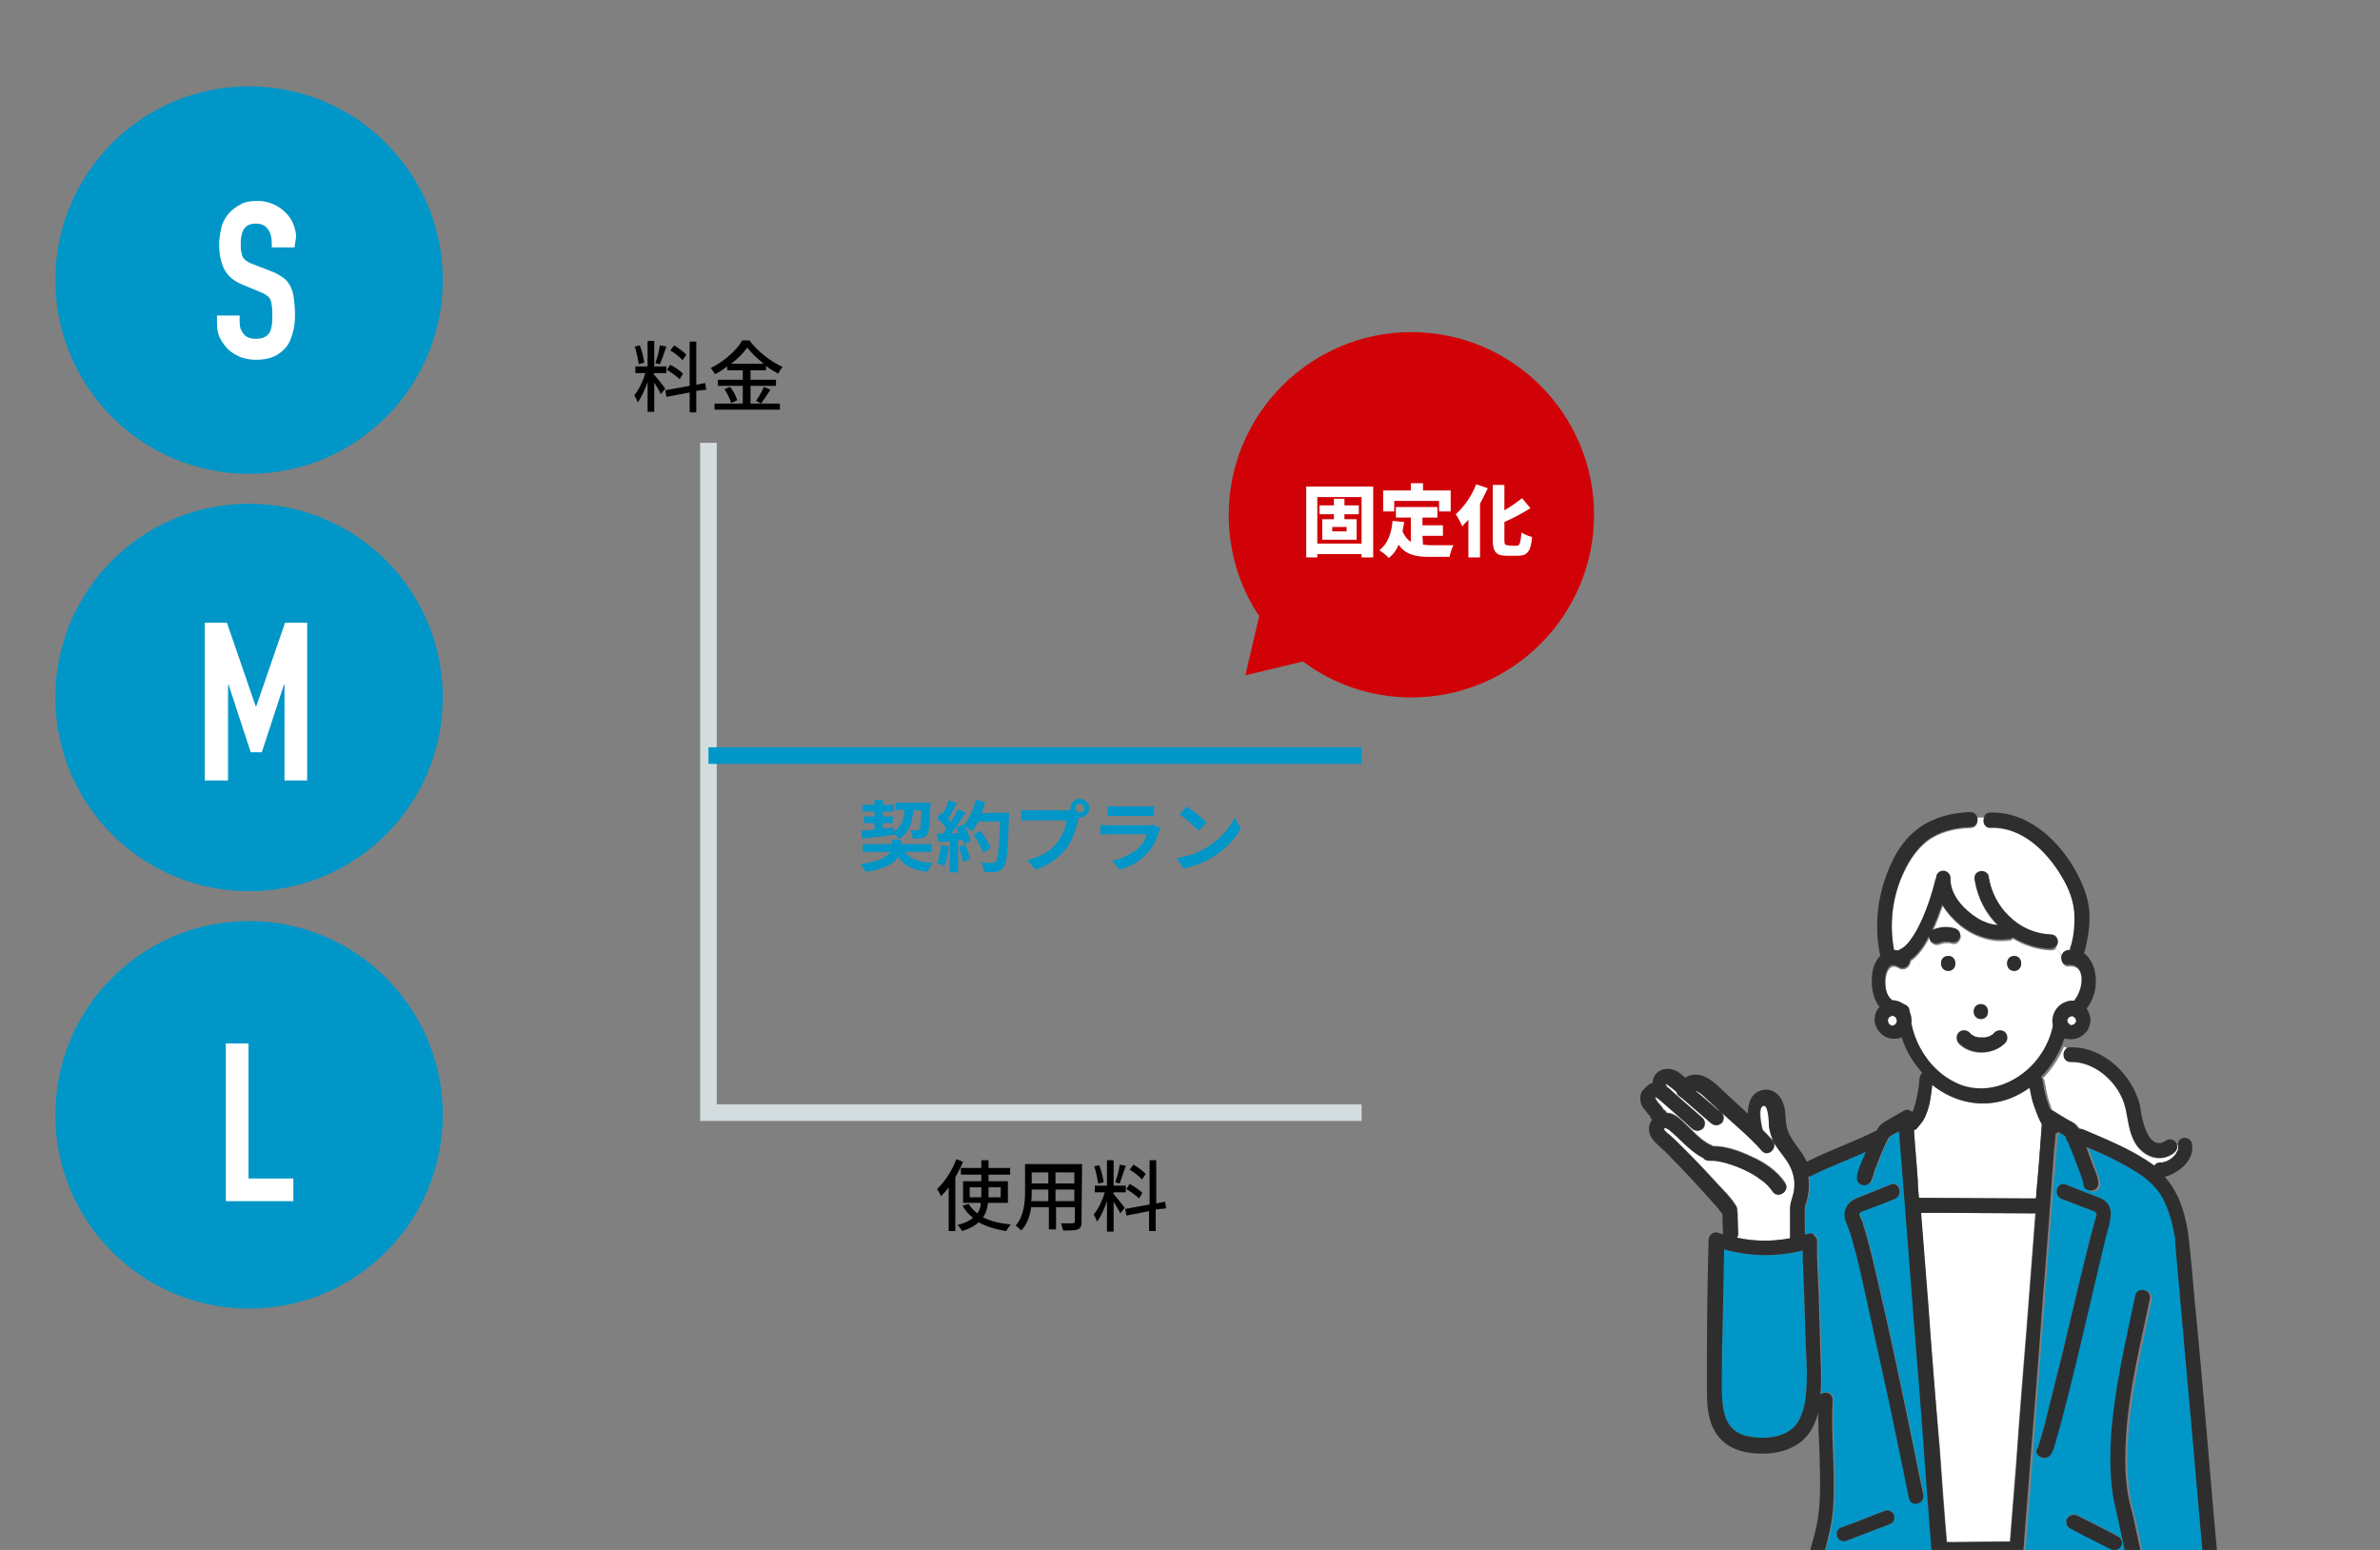 <?xml version="1.0" encoding="utf-8"?>
<!-- Generator: Adobe Illustrator 27.2.0, SVG Export Plug-In . SVG Version: 6.00 Build 0)  -->
<svg version="1.1" id="_レイヤー_2" xmlns="http://www.w3.org/2000/svg" xmlns:xlink="http://www.w3.org/1999/xlink" x="0px"
	 y="0px" viewBox="0 0 430 280" style="enable-background:new 0 0 430 280;" xml:space="preserve">
<rect x="0" y="0" width="430" height="280" fill="#808080" stroke="none"/>
<style type="text/css">
	.st0{fill:#D10207;}
	.st1{fill:#0096C8;}
	.st2{clip-path:url(#SVGID_00000112611716801749609130000017314758326710895535_);}
	.st3{fill:#FFFFFF;}
	.st4{fill:#ECECEC;}
	.st5{fill:#2E2E2E;}
	.st6{fill:none;stroke:#D3DDE0;stroke-width:3;stroke-miterlimit:10;}
	.st7{fill:none;stroke:#0096C8;stroke-width:3;stroke-miterlimit:10;}
</style>
<g id="text">
	<path class="st0" d="M255,60c-18.2,0-33,14.8-33,33c0,6.8,2,13.1,5.5,18.3L225,122l10.4-2.5c5.5,4.1,12.3,6.5,19.6,6.5
		c18.2,0,33-14.8,33-33S273.2,60,255,60z"/>
	<circle class="st1" cx="45" cy="50.6" r="35"/>
	<circle class="st1" cx="45" cy="126" r="35"/>
	<circle class="st1" cx="45" cy="201.4" r="35"/>
	<g>
		<path d="M118.1,67.6c0.4,0.4,1.8,2.2,2.1,2.6l-0.8,1c-0.2-0.5-0.8-1.4-1.2-2.1v5.3h-1.2V69c-0.5,1.4-1.1,2.8-1.8,3.7
			c-0.1-0.4-0.4-1-0.6-1.3c0.8-0.9,1.6-2.6,2-4h-1.8v-1.2h2.2v-4.6h1.2v4.6h2.2v1.2h-2.2C118.1,67.4,118.1,67.6,118.1,67.6z
			 M115.4,65.8c-0.1-0.8-0.4-2.2-0.7-3.2l0.9-0.2c0.4,1,0.7,2.3,0.8,3.1C116.4,65.5,115.4,65.8,115.4,65.8z M120.4,62.6
			c-0.4,1.1-0.8,2.4-1.2,3.2l-0.8-0.2c0.3-0.8,0.7-2.2,0.8-3.2L120.4,62.6L120.4,62.6z M125.8,70.6v3.9h-1.2v-3.6l-4.2,0.8l-0.2-1.2
			l4.4-0.8v-8h1.2v7.8l1.6-0.3l0.2,1.2L125.8,70.6L125.8,70.6z M122.8,68.5c-0.5-0.5-1.5-1.2-2.3-1.7l0.6-0.9
			c0.8,0.4,1.8,1.1,2.3,1.6C123.4,67.5,122.8,68.5,122.8,68.5z M123.3,65.1c-0.4-0.6-1.4-1.3-2.2-1.8l0.7-0.9
			c0.8,0.5,1.8,1.2,2.2,1.7L123.3,65.1L123.3,65.1z"/>
		<path d="M135.6,72.9h5.3V74h-11.8v-1.1h5.1v-3.2h-4.5v-1.1h4.5v-1.7h-2.8v-0.7c-0.7,0.5-1.4,1-2.2,1.4c-0.2-0.3-0.5-0.8-0.8-1.1
			c2.4-1.2,4.7-3.2,5.7-5h1.3c1.5,2,3.8,3.8,6,4.8c-0.3,0.3-0.6,0.8-0.8,1.2c-0.7-0.4-1.5-0.8-2.2-1.4v0.8h-2.8v1.7h4.6v1.1h-4.6
			L135.6,72.9L135.6,72.9z M131.9,69.9c0.6,0.7,1.1,1.7,1.3,2.4l-1.1,0.5c-0.2-0.7-0.7-1.7-1.2-2.5L131.9,69.9z M138,65.7
			c-1.2-0.9-2.3-2-3-2.9c-0.7,1-1.7,2-2.9,2.9H138z M136.6,72.4c0.5-0.7,1.1-1.7,1.4-2.5l1.2,0.5c-0.6,0.9-1.2,1.8-1.7,2.5
			L136.6,72.4L136.6,72.4z"/>
	</g>
	<g>
		<path d="M174,209.9c-0.4,0.9-0.9,1.9-1.4,2.8v9.7h-1.2v-7.9c-0.4,0.6-0.9,1.1-1.4,1.6c-0.1-0.3-0.5-1-0.7-1.3
			c1.4-1.3,2.7-3.3,3.5-5.4L174,209.9L174,209.9z M178.5,217.3c-0.1,0.9-0.3,1.8-0.9,2.6c1.3,0.7,3,1.1,5,1.3
			c-0.2,0.3-0.6,0.8-0.8,1.2c-1.9-0.3-3.6-0.8-5-1.6c-0.7,0.7-1.7,1.2-3,1.6c-0.1-0.3-0.5-0.8-0.8-1.1c1.2-0.3,2.1-0.7,2.8-1.3
			c-0.8-0.6-1.4-1.3-1.9-2.2l1.1-0.3c0.4,0.6,0.9,1.2,1.6,1.7c0.4-0.6,0.6-1.2,0.6-1.9h-3.2v-3.9h3.3v-1.2h-3.7V211h3.7v-1.4h1.3
			v1.4h3.9v1.2h-3.9v1.2h3.5v3.9L178.5,217.3L178.5,217.3z M177.3,216.3v-1.8h-2.1v1.8H177.3z M178.6,214.5v1.8h2.2v-1.8H178.6z"/>
		<path d="M195.4,220.8c0,0.8-0.2,1.1-0.7,1.3c-0.5,0.2-1.3,0.2-2.6,0.2c-0.1-0.4-0.3-0.9-0.4-1.3c0.9,0,1.8,0,2.1,0
			c0.2,0,0.4-0.1,0.4-0.4v-2.5h-3.4v4h-1.3v-4h-3.2c-0.2,1.5-0.7,3.1-1.8,4.2c-0.2-0.2-0.7-0.7-1-0.9c1.5-1.7,1.7-4.2,1.7-6.1v-5
			h10.3L195.4,220.8L195.4,220.8z M189.4,217v-2.1h-3v0.6c0,0.5,0,1-0.1,1.5L189.4,217L189.4,217z M186.4,211.8v2h3v-2H186.4z
			 M194.1,211.8h-3.4v2h3.4V211.8z M194.1,217v-2.1h-3.4v2.1H194.1z"/>
		<path d="M201.1,215.6c0.4,0.4,1.8,2.2,2.1,2.6l-0.8,1c-0.2-0.5-0.8-1.4-1.2-2.1v5.4h-1.2V217c-0.5,1.4-1.1,2.8-1.8,3.7
			c-0.1-0.4-0.4-0.9-0.6-1.3c0.8-0.9,1.6-2.6,2-4h-1.8v-1.2h2.2v-4.6h1.2v4.6h2.2v1.2h-2.2V215.6z M198.4,213.8
			c-0.1-0.8-0.4-2.2-0.7-3.1l0.9-0.2c0.4,1,0.7,2.3,0.8,3.1L198.4,213.8z M203.4,210.6c-0.4,1.1-0.8,2.4-1.1,3.2l-0.8-0.2
			c0.3-0.9,0.7-2.2,0.8-3.2L203.4,210.6L203.4,210.6z M208.8,218.5v3.9h-1.2v-3.6l-4.1,0.8l-0.2-1.2l4.4-0.8v-8h1.2v7.8l1.6-0.3
			l0.2,1.2L208.8,218.5L208.8,218.5z M205.8,216.5c-0.5-0.5-1.5-1.2-2.3-1.7l0.6-0.9c0.8,0.4,1.8,1.1,2.3,1.6L205.8,216.5
			L205.8,216.5z M206.3,213.1c-0.4-0.6-1.4-1.3-2.2-1.8l0.7-0.9c0.8,0.5,1.8,1.2,2.2,1.7L206.3,213.1L206.3,213.1z"/>
	</g>
	<g>
		<path class="st1" d="M163.5,153.9c0.9,1.3,2.6,1.9,5.1,2c-0.4,0.4-0.8,1.1-1,1.6c-2.7-0.3-4.3-1.1-5.3-2.7
			c-0.7,1.1-2.3,2.2-5.9,2.7c-0.2-0.4-0.6-1-0.9-1.4c3.6-0.5,4.9-1.4,5.4-2.2h-5v-1.4h5.2v-0.8h1.7v0.8h5.5v1.4L163.5,153.9
			L163.5,153.9z M155.6,150.1c0.7-0.1,1.5-0.1,2.4-0.2v-1.2h-1.9v-1.2h1.9v-0.9h-2.2v-1.2h2.2v-0.9h1.5v0.9h2v1.2h-2v0.9h1.8v1.2
			h-1.8v1c0.7-0.1,1.3-0.1,2-0.2v0.7c1.4-0.8,1.8-2.1,1.9-3.9h-1.6V145h6.3c0,0,0,0.4,0,0.6c-0.1,3.4-0.3,4.7-0.6,5.2
			c-0.3,0.4-0.6,0.5-1,0.6c-0.4,0.1-0.9,0.1-1.6,0.1c0-0.5-0.2-1.1-0.4-1.5c0.5,0,0.9,0,1.2,0c0.2,0,0.3,0,0.4-0.2
			c0.2-0.2,0.3-1.1,0.4-3.4H165c-0.2,2.4-0.7,4.1-2.7,5.2c-0.1-0.3-0.4-0.7-0.7-1v0.2c-2.1,0.3-4.2,0.5-5.8,0.7L155.6,150.1
			L155.6,150.1z"/>
		<path class="st1" d="M171.4,152.9c-0.1,1.3-0.4,2.7-0.8,3.6c-0.3-0.2-0.9-0.5-1.3-0.6c0.4-0.8,0.6-2.1,0.7-3.2L171.4,152.9z
			 M182.3,146.8c0,0,0,0.6,0,0.8c-0.2,6.1-0.4,8.4-1,9.1c-0.4,0.5-0.8,0.7-1.3,0.8c-0.5,0.1-1.4,0.1-2.2,0c0-0.5-0.2-1.2-0.6-1.7
			c0.9,0.1,1.7,0.1,2.1,0.1c0.3,0,0.4-0.1,0.6-0.2c0.4-0.4,0.6-2.5,0.8-7.3h-3.9c-0.4,0.7-0.8,1.3-1.2,1.8c-0.3-0.2-0.9-0.7-1.3-0.9
			c0.5,0.9,0.9,1.9,1.1,2.6l-1.3,0.6c0-0.2-0.1-0.5-0.2-0.8l-0.8,0.1v5.8h-1.5v-5.6l-2.1,0.1l-0.1-1.5l1,0c0.2-0.3,0.4-0.6,0.6-0.9
			c-0.4-0.6-1.1-1.4-1.7-1.9l0.8-1.1c0.1,0.1,0.2,0.2,0.3,0.3c0.4-0.8,0.8-1.7,1-2.4l1.5,0.5c-0.5,1-1.1,2-1.6,2.8
			c0.2,0.2,0.4,0.4,0.5,0.6c0.5-0.8,0.9-1.6,1.3-2.3l1.4,0.6c-0.8,1.2-1.8,2.7-2.7,3.8l1.4-0.1c-0.1-0.3-0.3-0.7-0.5-1l1.2-0.5
			l0.1,0.2c1-1.1,1.9-2.9,2.3-4.7l1.7,0.4c-0.2,0.7-0.4,1.4-0.7,2L182.3,146.8L182.3,146.8z M174.4,152.6c0.4,0.8,0.7,1.9,0.9,2.6
			l-1.3,0.5c-0.1-0.7-0.5-1.9-0.8-2.7L174.4,152.6L174.4,152.6z M177.6,154c-0.3-0.9-1-2.2-1.7-3.2l1.3-0.7c0.7,1,1.5,2.3,1.8,3.1
			L177.6,154z"/>
		<path class="st1" d="M192.6,146.4c0.2,0,0.5,0,0.8-0.1c0-0.1,0-0.2,0-0.3c0-0.9,0.8-1.7,1.7-1.7s1.7,0.8,1.7,1.7s-0.8,1.7-1.7,1.7
			c-0.1,0-0.1,0-0.2,0l-0.1,0.4c-0.3,1.4-0.9,3.5-2.1,5.1c-1.3,1.7-3.1,3.1-5.6,3.9l-1.5-1.7c2.8-0.7,4.4-1.9,5.5-3.3
			c0.9-1.2,1.5-2.8,1.6-3.9h-6.5c-0.6,0-1.3,0-1.7,0.1v-2c0.4,0.1,1.2,0.1,1.7,0.1L192.6,146.4L192.6,146.4z M195.9,146
			c0-0.4-0.4-0.8-0.8-0.8s-0.8,0.4-0.8,0.8s0.4,0.8,0.8,0.8S195.9,146.5,195.9,146z"/>
		<path class="st1" d="M209.7,149.6c-0.1,0.2-0.2,0.4-0.3,0.6c-0.4,1.4-1,2.7-2.1,3.9c-1.4,1.6-3.2,2.5-5,3l-1.4-1.6
			c2.1-0.4,3.8-1.4,4.9-2.4c0.8-0.8,1.2-1.6,1.4-2.4h-6.8c-0.3,0-1,0-1.6,0.1v-1.8c0.6,0.1,1.2,0.1,1.6,0.1h6.9c0.4,0,0.8-0.1,1-0.1
			L209.7,149.6L209.7,149.6z M200.1,145.6c0.4,0.1,1,0.1,1.5,0.1h5.4c0.4,0,1.1,0,1.5-0.1v1.8c-0.4,0-1,0-1.5,0h-5.4
			c-0.4,0-1.1,0-1.5,0V145.6z"/>
		<path class="st1" d="M218,153.1c2.4-1.4,4.2-3.6,5.1-5.4l1.1,2c-1.1,1.9-2.9,3.8-5.2,5.2c-1.4,0.9-3.2,1.6-5.2,2l-1.2-1.9
			C214.8,154.7,216.6,154,218,153.1L218,153.1z M218,148.6l-1.4,1.5c-0.7-0.8-2.5-2.3-3.5-3l1.3-1.4
			C215.4,146.3,217.2,147.8,218,148.6L218,148.6z"/>
	</g>
	<g>
		<defs>
			<rect id="SVGID_1_" x="284" y="134" width="136" height="146"/>
		</defs>
		<clipPath id="SVGID_00000105422490332941802190000014396111195596759984_">
			<use xlink:href="#SVGID_1_"  style="overflow:visible;"/>
		</clipPath>
		<g style="clip-path:url(#SVGID_00000105422490332941802190000014396111195596759984_);">
			<g>
				<path class="st3" d="M348.3,235.6c-0.4-5.5-0.9-11-1.3-16.5c0.9,0,1.7,0,2.6,0c6,0,12.1,0.1,18.1,0.1c-0.5,6.5-1,13-1.5,19.6
					c-0.7,8.6-1.4,17.3-2,25.9c-0.4,4.6-0.7,9.2-1.1,13.8c-0.1,0-0.2,0-0.3,0c-0.5,0-0.9,0-1.3,0c-3.1,0-6.2,0.1-9.3,0.1
					c-0.1,0-0.3,0-0.4,0.1c-0.5-5.7-0.9-11.3-1.3-17C349.7,253,349,244.3,348.3,235.6L348.3,235.6z"/>
				<path class="st3" d="M368.9,203.1c-0.3,4.2-0.6,8.3-1,12.5c0,0.3,0,0.6-0.1,0.9c-0.8,0-1.7,0-2.5,0c-6.1,0-12.3-0.1-18.5-0.1
					c0,0-0.1,0-0.1,0c-0.1-1-0.2-2.1-0.2-3.1c-0.2-3-0.5-6-0.7-9.1c0.2-0.1,0.4-0.2,0.5-0.3c0.3-0.4,0.6-0.7,0.9-1.1
					c0.3-0.4,0.6-0.9,0.8-1.5c0.7-1.6,0.9-3.5,1.1-5.3c3.9,3.1,8.9,4.3,13.9,2.5c1.3-0.5,2.6-1.2,3.7-2c0.2,1.1,0.4,2.2,0.8,3.3
					C367.9,200.9,368.3,202.1,368.9,203.1L368.9,203.1z"/>
				<path class="st3" d="M396.5,312.6c1.5,1.3,3,2.6,4.5,3.8c0.6,0.5,1.2,1,1.9,1.5c-0.7-0.2-1.3-0.6-2-1.1c-1.4-1-2.5-1.9-3.9-3
					c-0.1-0.1-0.3-0.2-0.4-0.3C396.6,313.3,396.6,312.9,396.5,312.6L396.5,312.6z"/>
				<path class="st3" d="M340.7,178.3c0.1,0.9,0.4,2,1.2,2.6c0.1,0,0.1,0.1,0.2,0.1c0.7,0,1.5,0.3,2,0.7c0.6,0.2,1,0.6,1,1.3
					c0,0,0,0,0,0.1c0.2,0.4,0.3,0.8,0.3,1.2c0,0.2,0,0.5,0,0.8c0.9,4.5,3.9,8.6,7.9,10.7c5.1,2.5,11,0.4,14.5-3.7
					c1.6-1.8,2.7-4.1,3.2-6.5c-0.1-0.2-0.1-0.5-0.1-0.7c0-0.1,0-0.2,0-0.3c0-1.5,1-2.8,2.4-3.3c0.5-0.2,1-0.2,1.5-0.2
					c1.9-2.2,2.2-6.8-1-6.5c-1.1,0.1-1.5-1-1.2-1.8c-0.4-0.4-0.7-1-1.1-1.5c-0.2,0.3-0.6,0.4-1,0.4c-2.5-0.1-4.8-0.9-6.8-2.1
					c-0.1,0.1-0.3,0.3-0.5,0.3c-3.2,0.5-6.3-0.5-8.9-2.5c-1.2-1-2.4-2.2-3.3-3.7c-0.5,1.4-1,2.8-1.6,4.1c-0.1,0.2-0.2,0.4-0.3,0.6
					c0,0,0.1-0.1,0.1-0.1c1.3-0.6,2.8-0.8,4.1-0.3c0.3,0.1,0.6,0.3,0.8,0.6c0.2,0.3,0.2,0.7,0.1,1c-0.1,0.3-0.3,0.6-0.6,0.8
					s-0.7,0.2-1,0.1c-0.2-0.1-0.4-0.1-0.5-0.1c-0.3,0-0.5,0-0.8,0c-0.2,0.1-0.5,0.1-0.7,0.2c-0.3,0.1-0.6,0.2-1,0.1
					c-0.3-0.1-0.6-0.3-0.8-0.6c-0.1-0.2-0.2-0.4-0.2-0.7c-0.8,1.6-1.9,3.2-3.4,4.3c0,0.9-1,1.8-2,1.3c-0.5-0.3-1.3-0.6-1.8,0
					C340.7,175.8,340.6,177.2,340.7,178.3L340.7,178.3z M357.9,184.1c-1.7,0-1.7-2.7,0-2.7S359.6,184.1,357.9,184.1z M363.9,172.7
					c1.7,0,1.7,2.7,0,2.7S362.2,172.7,363.9,172.7z M353.9,186.6c0.5-0.5,1.4-0.5,1.9,0c0.1,0.1,0.2,0.2,0.3,0.3
					c0,0,0.1,0.1,0.1,0.1c0.1,0.1,0.2,0.1,0.4,0.2c0,0,0.1,0,0.1,0.1c0,0,0,0,0,0c0.2,0.1,0.5,0.1,0.8,0.2c0,0,0.1,0,0.1,0
					c0,0,0,0,0.1,0c0.1,0,0.3,0,0.4,0c0.1,0,0.3,0,0.4,0c0,0,0.1,0,0.1,0c0,0,0,0,0,0c0.3-0.1,0.5-0.1,0.8-0.2c0,0,0.1-0.1,0.1-0.1
					c0.1-0.1,0.2-0.1,0.4-0.2c0,0,0.1-0.1,0.1-0.1c0.1-0.1,0.2-0.2,0.3-0.3c0.5-0.5,1.4-0.5,1.9,0c0.5,0.5,0.5,1.4,0,1.9
					c-2.2,2.2-6.2,2.3-8.4,0C353.5,188,353.4,187.1,353.9,186.6L353.9,186.6z M352,172.7c1.7,0,1.7,2.7,0,2.7S350.2,172.7,352,172.7
					z"/>
				<path class="st3" d="M371.4,171.2c0.2-0.2,0.4-0.6,0.4-0.9c0-0.8-0.6-1.3-1.3-1.3c-2.8-0.1-5.5-1.3-7.5-3.3
					c-2-1.9-3.3-4.5-3.7-7.2c-0.1-0.7-1-1.1-1.6-0.9c-0.8,0.2-1.1,0.9-0.9,1.6c0.5,3.1,2,6,4.2,8.1c-1.8-0.1-3.4-0.9-4.8-2
					c-2-1.5-3.9-3.9-3.8-6.5c0-0.7-0.6-1.3-1.3-1.3c-0.8,0-1.3,0.6-1.3,1.3c0,0,0,0,0,0c0,0.1,0,0.1-0.1,0.2
					c-0.6,2.5-1.4,4.9-2.4,7.2c-0.6,1.3-1.2,2.5-2,3.6c-0.6,0.9-1.3,1.6-2.2,2c0,0-0.1,0-0.1,0.1c-0.2,0-0.5-0.1-0.8-0.1
					c-0.9-4.8-0.3-9.8,1.8-14.2c1-2.1,2.3-4.1,4.2-5.6c2.3-1.7,5-2.3,7.8-2.4c1.1,0,1.5-1.1,1.2-1.9h1.4c-0.4,0.8,0,2,1.1,1.9
					c5.6-0.2,10.1,4.2,12.8,8.7c1.4,2.3,2.4,4.8,2.4,7.6c0,1.9-0.2,3.8-0.8,5.5c0,0.1,0,0.2,0,0.3c-0.1,0-0.2,0-0.3,0
					c-0.6,0.1-1,0.4-1.2,0.9C372.1,172.3,371.8,171.6,371.4,171.2L371.4,171.2z"/>
				<path class="st3" d="M393.9,207.3c0,0.1,0,0.2,0,0.4c0,0.1,0,0.1,0,0.1s0,0.1,0,0.1c-0.1,0.2-0.2,0.4-0.3,0.5c0,0,0,0,0,0.1
					c0,0,0,0,0,0c-0.1,0.1-0.2,0.2-0.2,0.3c-0.2,0.2-0.4,0.4-0.5,0.5c0,0-0.1,0.1-0.1,0.1c-0.1,0.1-0.2,0.1-0.3,0.2
					c-0.2,0.1-0.5,0.3-0.7,0.4c0,0,0,0-0.1,0c-0.1,0-0.2,0.1-0.3,0.1c-0.2,0.1-0.3,0.1-0.5,0.1c-0.1,0-0.1,0-0.2,0
					c-0.5,0-0.9,0.2-1.1,0.6c-3.9-2.9-8.5-4.7-12.9-6.6c-0.3-0.1-0.5-0.1-0.8-0.1c-0.2-0.3-0.4-0.6-0.7-0.9
					c-0.4-0.3-0.8-0.5-1.2-0.7c-1-0.6-1.9-1.1-2.8-1.7c-0.1-0.1-0.2-0.1-0.3-0.1c0,0,0-0.1-0.1-0.1c0,0,0,0,0,0
					c0-0.1-0.1-0.2-0.1-0.2c-0.1-0.2-0.1-0.4-0.2-0.6c-0.1-0.4-0.3-0.8-0.4-1.2c-0.3-1.1-0.5-2.2-0.7-3.3c0-0.2-0.1-0.4-0.3-0.5
					c1.6-1.6,2.9-3.6,3.8-5.7c0.3,0.1,0.5,0.2,0.7,0.3c-1.1,0.6-0.9,2.6,0.6,2.5c4.5-0.1,8.8,3.9,9.8,8.3c0.5,2.1,0.6,4.4,1.8,6.4
					c1.4,2.4,4.4,3.6,6.9,1.8c0.5-0.4,0.8-0.9,0.6-1.5h0.6C393.9,207,393.8,207.1,393.9,207.3L393.9,207.3z"/>
				<path class="st3" d="M301.6,204c2.1,1.7,3.8,3.9,6.2,5.1c0.2,0.3,0.6,0.5,1.1,0.5c1.1,0,1.8,0.1,2.9,0.4
					c1.1,0.3,2.2,0.7,3.3,1.2c1.1,0.5,2.2,1.1,3.2,1.9c0.8,0.5,1.5,1.3,2,2c0.9,1.5,3.2,0.1,2.3-1.4c-1.4-2.2-3.8-3.8-6.1-4.8
					c-2.1-1-4.5-1.9-7-1.9c0,0-0.1,0-0.1-0.1c-1.6-0.6-3-2.1-4.2-3.3c-1.2-1.1-2.4-2.6-4-2.6c-0.1-0.1-0.1-0.3-0.3-0.4
					c-0.1-0.1-0.2-0.2-0.3-0.2c-0.1-0.2-0.2-0.4-0.4-0.6c-0.2-0.2-0.4-0.5-0.6-0.7c-0.1-0.2-0.3-0.4-0.4-0.6c0-0.1,0-0.1-0.1-0.2
					c0,0,0.1,0,0.1-0.1c0.1,0,0.1,0.1,0.2,0.1c0.1,0.1,0.3,0.2,0.4,0.3c0.2,0.2,0.5,0.4,0.7,0.6c1.8,1.6,3.6,3.1,5.3,4.7
					c0.6,0.5,1.3,0.5,1.9,0c0.5-0.5,0.5-1.4,0-1.9c-0.2-0.2-0.5-0.4-0.8-0.7c-1.8-1.6-3.6-3.1-5.3-4.7c-0.1-0.1-0.2-0.1-0.3-0.2
					c-0.1-0.1-0.1-0.2-0.2-0.3c0-0.1-0.1-0.2-0.1-0.3c0,0,0.1,0,0.1,0c0.6,0.4,1.2,0.9,1.8,1.4c0.1,0.2,0.2,0.4,0.3,0.6
					c0.2,0.2,0.5,0.4,0.8,0.6c1.7,1.5,3.5,3,5.2,4.5c0.6,0.5,1.3,0.5,1.9,0c0.5-0.5,0.5-1.4,0-1.9c-0.2-0.2-0.5-0.4-0.8-0.6
					c-1.3-1.1-2.6-2.3-4-3.4c0.1,0.1,0.2,0.1,0.3,0.1c0.6,0.3,1.2,0.8,1.7,1.3c0.9,0.8,1.7,1.6,2.6,2.4c2.5,2.3,5.2,4.5,7.5,7.1
					c1.1,1.3,3-0.6,1.9-1.9c-0.6-0.7-1.2-1.3-1.8-1.9c-0.2-0.9-0.9-3.9,0.1-4.3c1-0.5,1.1,3.2,1.1,3.8c0.2,1.1,0.5,2.2,1.1,3.2
					c0.7,1.1,1.6,2.1,2.3,3.2c0.9,1.5,1.4,3.2,1.1,5c-0.1,1.1-0.7,2.1-0.7,3.3v5.3c0,0,0,0.1,0,0.1c-3.2,0.6-6.4,0.6-9.6-0.1
					c0.1-0.2,0.2-0.4,0.2-0.7c0-1-0.1-1.9-0.1-2.9c0-0.2,0-0.4,0-0.7c0-0.4-0.1-0.3,0,0c-0.1-0.5,0-0.8-0.2-1.3
					c-0.9-1.6-2.4-3-3.6-4.3c-1.9-2.1-3.8-4.1-5.8-6.1c-0.9-0.9-1.8-1.8-2.7-2.6c-0.3-0.2-0.9-0.7-1-1
					C300.6,203.6,301.3,203.8,301.6,204L301.6,204z"/>
				<path class="st3" d="M364,439.6h10.5c-0.1,2.1,0.1,4.2,0.1,6.3c0.1,3.3,0.6,6.5,1.5,9.7c0.5,1.8,1.1,3.6,1.6,5.4
					c0.3,0.8,0.5,1.6,0.8,2.5c0,0.1,0,0.3,0.1,0.4c-0.9,0.8-1.9,1.6-3,2.1c-1.3,0.5-2.8,0.8-4,0.8c-0.6,0-1.2,0-1.7-0.1
					c-2.3-0.6-4.4-2-5.5-4c0.4-2.2,0.7-4.3,0.7-6.5c0-2.2,0-4.3,0-6.5c0-1.9,0.1-3.9-0.1-5.8C364.5,442.4,364.2,441,364,439.6
					L364,439.6z"/>
				<path class="st3" d="M355.5,439.6c-0.3,1.4-0.6,2.8-0.7,4.3c-0.2,1.9-0.1,3.8-0.1,5.8c0,2.2,0,4.3,0,6.5c0,2.2,0.2,4.3,0.7,6.5
					c0,0.1-0.1,0.2-0.1,0.2c-1.2,1.9-3.3,3.3-5.5,3.8c-0.5,0.1-1.1,0.1-1.6,0.1c-1.3,0-2.8-0.3-4.1-0.8c-0.5-0.3-1-0.6-1.4-0.9
					c-0.5-0.3-0.9-0.7-1.4-1.1c-0.1,0-0.1-0.1-0.2-0.2c0,0,0,0,0,0c0,0,0,0,0-0.1c0.1-0.2,0.1-0.4,0.2-0.6c0.1-0.4,0.2-0.8,0.3-1.1
					c0.2-0.8,0.5-1.6,0.8-2.4c0.6-1.8,1.1-3.7,1.6-5.5c0.7-3,1-6.1,1.1-9.2c0-1.7,0.1-3.5,0.1-5.3L355.5,439.6L355.5,439.6z"/>
				<path class="st3" d="M388.1,301.3c0.1-0.6,0.1-1.3,0.2-1.9c0.1,0,0.3,0.1,0.4,0.1c2.3-0.1,4.6-0.2,6.9-0.2
					c0.1,0.3,0.3,0.6,0.5,0.9c0.8,1.4,1.8,2.7,2.7,4c1.9,2.8,3.8,5.5,6,8.1c0.9,1.1,2.1,1.9,3.3,2.8c0.7,0.6,2.4,2.3,0.4,2.5
					c-1.2,0.1-2.5-0.9-3.4-1.5c-1.4-1-2.6-2-3.9-3.1c-2.1-1.8-4.2-3.6-6.1-5.7c0,0,0,0-0.1-0.1c0,0-0.1-0.1-0.1-0.1
					c-0.2-0.2-0.4-0.2-0.7-0.2c0,0,0,0,0,0s0,0-0.1,0c-0.8,0-1.6,0.6-1.3,1.6c0.4,1.5,0.8,2.9,1.3,4.4c0,0.1,0,0.2,0.1,0.2
					c0,0,0,0,0,0.1c0,0.1,0,0.3,0,0.5c0,0.7,0,1.4-0.5,1.9c0,0.1-0.2,0.1-0.3,0.2c-0.1,0-0.5-0.1-0.6-0.2c-0.7-0.2-0.9-0.3-1.3-0.9
					c-0.7-1.4-1.3-2.8-1.8-4.3c-0.5-1.5-1-3-1.5-4.5c-0.1-0.2-0.2-0.5-0.3-0.7C387.9,303.9,388,302.6,388.1,301.3L388.1,301.3z"/>
				<path class="st3" d="M375.1,184.3c0,0.1,0,0.1,0,0.2c0,0.1,0,0.1-0.1,0.2s-0.1,0.1-0.1,0.2c0,0-0.1,0.1-0.1,0.1
					c-0.1,0-0.1,0.1-0.2,0.1c-0.1,0-0.1,0-0.2,0.1c-0.1,0-0.1,0-0.2,0c-0.1,0-0.1,0-0.2-0.1s-0.1-0.1-0.2-0.1c0,0-0.1-0.1-0.1-0.1
					c0-0.1-0.1-0.1-0.1-0.2c0-0.1-0.1-0.2-0.1-0.3c0,0,0,0,0-0.1s0,0,0-0.1c0-0.1,0-0.2,0.1-0.3c0-0.1,0.1-0.1,0.1-0.2
					c0,0,0.1-0.1,0.1-0.1c0.1,0,0.1-0.1,0.2-0.1c0.1,0,0.1,0,0.2-0.1c0.1,0,0.1,0,0.2,0c0.1,0,0.1,0,0.2,0.1s0.1,0.1,0.2,0.1
					c0,0,0.1,0.1,0.1,0.1c0,0.1,0.1,0.1,0.1,0.2C375.1,184.2,375.1,184.3,375.1,184.3z"/>
				<path class="st3" d="M342.7,184.6c0,0.1,0,0.1-0.1,0.2s-0.1,0.1-0.1,0.2c0,0-0.1,0.1-0.1,0.1c-0.1,0-0.1,0.1-0.2,0.1
					c-0.1,0-0.1,0-0.2,0.1c-0.1,0-0.1,0-0.2,0c-0.1,0-0.1,0-0.2-0.1s-0.1-0.1-0.2-0.1c0,0-0.1-0.1-0.1-0.1c0-0.1-0.1-0.1-0.1-0.2
					c0-0.1-0.1-0.2-0.1-0.3c0,0,0,0,0-0.1s0,0,0-0.1c0-0.1,0-0.2,0.1-0.3c0-0.1,0.1-0.1,0.1-0.2c0,0,0.1-0.1,0.1-0.1
					c0.1,0,0.1-0.1,0.2-0.1c0.1,0,0.1,0,0.2-0.1c0.1,0,0.1,0,0.2,0c0.1,0,0.1,0,0.2,0.1s0.1,0.1,0.2,0.1c0,0,0.1,0.1,0.1,0.1
					c0,0.1,0.1,0.1,0.1,0.2c0,0.1,0,0.1,0.1,0.2C342.7,184.4,342.7,184.5,342.7,184.6z"/>
				<path class="st3" d="M373.5,205.4C373.5,205.4,373.6,205.4,373.5,205.4c0,0,0.2,0.1,0.2,0.1
					C373.7,205.6,373.6,205.5,373.5,205.4L373.5,205.4z"/>
				<path class="st1" d="M326.2,223c0.2-0.1,0.4-0.1,0.6-0.1c0.5-0.2,1,0,1.2,0.3c0.3,0.2,0.5,0.6,0.5,1c-0.1,3.3,0.2,6.6,0.3,9.9
					c0.1,3.6,0.2,7.3,0.3,10.9c0.1,2,0.2,4.4,0,6.8c0.3-0.2,0.7-0.3,1.1-0.3c0.6,0.1,1.1,0.5,1.1,1.3c-0.2,5.5,0.3,10.9,0.2,16.4
					c0,2.6-0.2,5.2-0.8,7.6c-0.8,3.1-1.6,6.2-2.2,9.4c-0.6,3.1-0.8,6.2-0.9,9.3c3.9,0.5,7.9,0.8,11.8,0.5c3.7-0.3,7.4-1.3,10.8-2.6
					c-0.2-2.6-0.4-5.1-0.6-7.7c-0.5-7-1.1-14-1.6-20.9c-0.7-8.6-1.4-17.3-2-25.9c-0.6-7.7-1.2-15.4-1.8-23.2
					c-0.3-3.8-0.6-7.6-0.9-11.4c-0.1,0.1-0.2,0.1-0.4,0.2c-0.5,0.3-0.9,0.6-1.4,0.8c0,0-0.1,0-0.1,0.1c0,0,0,0,0,0
					c0,0.1-0.1,0.1-0.1,0.2c0,0.2-0.1,0.4-0.3,0.6c-0.6,1.2-1.1,2.5-1.6,3.8c-0.3,0.6-0.5,1.3-0.7,1.9c-0.1,0.2-0.2,0.5-0.2,0.7
					c-0.1,0.2-0.1,0.6-0.1,0.1c0,0.9-0.8,1.4-1.6,1.3c-0.6-0.1-1.1-0.5-1.1-1.3c0-1.1,0.6-2.3,1-3.3c0.2-0.5,0.4-1,0.6-1.4
					c-3.4,1.5-6.8,2.8-10,4.4c-0.1,0.1-0.2,0.1-0.4,0.1c0.1,0.6,0.1,1.2,0.1,1.8c0,0.9-0.2,1.8-0.4,2.6c-0.1,0.5-0.3,0.6-0.3,1.1
					C326.1,219.7,326.2,221.3,326.2,223L326.2,223z M332.8,275.9c2.3-0.9,4.5-1.7,6.8-2.6c0.3-0.1,0.6-0.2,1-0.4
					c0.7-0.2,1.5,0.3,1.6,0.9c0.2,0.8-0.2,1.4-0.9,1.6c-2.3,0.9-4.5,1.7-6.8,2.6c-0.3,0.1-0.6,0.2-1,0.4c-0.7,0.2-1.5-0.3-1.6-0.9
					C331.7,276.8,332.1,276.2,332.8,275.9z M334.9,224.5c-0.2-0.9-0.5-1.8-0.8-2.6c-0.1-0.2-0.1-0.3-0.2-0.5c0,0-0.1-0.2-0.1-0.3
					c-1-1.9-0.3-3.9,1.7-4.7c0.3-0.1,0.6-0.2,1-0.4c1.7-0.7,3.5-1.4,5.2-2.1c1.6-0.6,2.3,2,0.7,2.6c-1.9,0.8-3.8,1.5-5.7,2.2
					c-0.6,0.2-0.8,0.4-0.5,1.1c0.2,0.4,0.4,0.8,0.5,1.3c1.1,3.4,1.9,7,2.7,10.5c2.4,10.2,4.5,20.4,6.6,30.6c0.5,2.6,1,5.1,1.6,7.7
					c0.3,1.7-2.2,2.4-2.6,0.7c-1.5-7.2-2.9-14.4-4.5-21.5c-1.2-5.5-2.4-10.9-3.6-16.4C336.2,230,335.6,227.2,334.9,224.5
					L334.9,224.5z"/>
				<path class="st4" d="M352,281.2c0.5,0,0.9,0,1.3,0c3.1,0,6.2-0.1,9.3-0.1c0,0,0.1,0,0.1,0c0,0.6-0.1,1.2-0.1,1.8
					c-3.6,0-7.1,0-10.7,0c0-0.6-0.1-1.1-0.1-1.7C351.9,281.2,352,281.2,352,281.2L352,281.2z"/>
				<path class="st1" d="M391.4,210L391.4,210C391.4,210.1,391.4,210.1,391.4,210z"/>
				<path class="st1" d="M370.6,200.6C370.6,200.6,370.6,200.6,370.6,200.6L370.6,200.6C370.7,200.6,370.7,200.6,370.6,200.6
					L370.6,200.6z"/>
				<path class="st1" d="M299.3,198.3L299.3,198.3C299.3,198.3,299.3,198.3,299.3,198.3C299.3,198.3,299.3,198.3,299.3,198.3
					L299.3,198.3z"/>
				<path class="st1" d="M393.9,313.1C393.9,313.1,393.9,313,393.9,313.1L393.9,313.1z"/>
				<path class="st1" d="M311.2,240.9c0.1-5.1,0.1-10.2,0.3-15.2c4.7,1.3,9.5,1.4,14.2,0.2c0,2.9,0.2,5.8,0.3,8.7
					c0.1,3.8,0.2,7.6,0.4,11.4c0.1,2.6,0.1,5.3-0.4,7.9c-0.4,1.7-1.1,3.5-2.6,4.5c-2.1,1.5-5.4,1.6-7.9,1c-2.4-0.6-3.6-2.2-4.1-4.6
					c-0.4-2.1-0.3-4.2-0.3-6.3C311.2,246,311.2,243.5,311.2,240.9L311.2,240.9z"/>
				<path class="st1" d="M311.4,219.5C311.4,219.5,311.4,219.5,311.4,219.5C311.4,219.5,311.4,219.5,311.4,219.5z"/>
				<path class="st1" d="M357.5,187.4C357.5,187.4,357.5,187.4,357.5,187.4C357.5,187.4,357.5,187.4,357.5,187.4
					C357.5,187.4,357.5,187.4,357.5,187.4z"/>
				<path class="st1" d="M357.5,187.4L357.5,187.4C357.6,187.4,357.6,187.4,357.5,187.4C357.7,187.4,357.6,187.4,357.5,187.4z"/>
				<path class="st1" d="M364.6,293.4c2.6,1.1,5.6,1.4,8.4,1.6c3.3,0.2,6.6,0.2,9.8,0c1.7-0.1,4.7,0.2,4.2-2.2c-0.3-1.5-0.6-3-1-4.5
					c-0.9-4.2-1.8-8.5-2.7-12.7c-0.3-1.5-0.7-3-1-4.5c-0.7-3.8-0.8-7.6-0.5-11.4c0.5-8.7,2.6-17.1,4.4-25.6c0.4-1.7,2.9-1,2.6,0.7
					c-1.6,7.8-3.5,15.6-4.2,23.6c-0.3,4-0.4,8,0.3,12c0.3,1.6,0.7,3.1,1.1,4.7c1,4.5,1.9,8.9,2.9,13.4c0.3,1.3,0.6,2.6,0.9,3.9
					c0.2,1.2,0.1,2.5-0.7,3.5c-0.1,0.2-0.2,0.3-0.4,0.4c0,0.2,0,0.4-0.1,0.6c0.1,0,0.1,0,0.2,0c3.7-0.1,7.3-0.3,11-0.4
					c-0.3-3.1-0.6-6.3-0.9-9.5c-0.7-8-1.4-15.9-2.1-23.9c-0.7-8.3-1.5-16.5-2.2-24.8c-0.4-4.5-0.8-9-1.2-13.5c0-0.1,0-0.2,0-0.3
					c0,0,0-0.1,0-0.1c0-0.1,0-0.1,0-0.2c0,0.4,0-0.1,0-0.2c-0.4-2.2-0.9-4.5-1.9-6.6c-1.3-2.7-3.3-4.4-5.8-5.9
					c-2.5-1.5-5.2-2.8-7.9-3.9c-0.2-0.1-0.4-0.2-0.5-0.2c0.4,1,0.8,2,1.1,3c0.4,1.1,1,2.4,1.1,3.6c0,1.7-2.7,1.7-2.7,0
					c0,0,0,0.1,0,0.1c0,0,0,0.1,0,0c0,0,0,0,0,0c0,0,0-0.1,0-0.2c-0.1-0.2-0.1-0.4-0.2-0.7c-0.2-0.6-0.4-1.3-0.7-1.9
					c-0.6-1.6-1.2-3.2-1.9-4.8c-0.1-0.3-0.4-0.6-0.4-0.9c0,0,0,0,0-0.1c-0.4-0.2-0.8-0.5-1.1-0.7c-0.1-0.1-0.2-0.1-0.2-0.1
					c-0.1,0.1-0.3,0.3-0.5,0.3c-0.2,2.8-0.4,5.6-0.7,8.5c-0.6,7.4-1.2,14.9-1.7,22.3c-0.7,8.7-1.4,17.3-2,26
					c-0.6,7.3-1.1,14.6-1.7,21.9c-0.2,2.4-0.4,4.8-0.6,7.1C364.7,291.6,364.7,292.5,364.6,293.4L364.6,293.4z M373.5,274.2
					c0.4-0.6,1.2-0.8,1.8-0.5c2.2,1.1,4.4,2.2,6.5,3.3c0.3,0.2,0.6,0.3,0.9,0.5c0.6,0.3,0.9,1.2,0.5,1.8c-0.4,0.6-1.2,0.8-1.8,0.5
					c-2.2-1.1-4.4-2.2-6.5-3.3c-0.3-0.2-0.6-0.3-0.9-0.5C373.3,275.7,373.1,274.8,373.5,274.2z M368.2,261.5c0-0.1,0.1-0.2,0.1-0.2
					c0,0,0,0,0,0c0,0,0-0.1,0-0.1c0.1-0.4,0.3-0.9,0.4-1.3c0.4-1.4,0.8-2.7,1.1-4.1c1-4,2-8,3-12c1.8-7.5,3.5-15.1,5.5-22.6
					c0.1-0.5,0.4-1.2,0.5-1.7c0-0.7-0.6-0.7-1.3-1c-1.7-0.6-3.3-1.3-5-1.9c-1.6-0.6-0.9-3.2,0.7-2.6c1.5,0.6,3.1,1.2,4.6,1.8
					c0.5,0.2,1.1,0.4,1.6,0.6c1.5,0.6,2.2,2,1.9,3.6c-0.2,1.2-0.6,2.4-0.9,3.5c-0.4,1.7-0.8,3.4-1.2,5c-2.1,8.9-4.1,17.8-6.4,26.6
					c-0.4,1.7-0.9,3.4-1.4,5.1c-0.2,0.8-0.5,2-1,2.7C369.5,264.2,367.1,262.9,368.2,261.5L368.2,261.5z"/>
				<path class="st1" d="M369.8,469.4c1.5,0.3,3,0.3,4.4-0.1c0.9-0.2,1.8-0.6,2.6-1c0.7-0.3,1.3-0.7,1.9-1.1
					c-0.1,1.3-0.4,2.7-1.1,3.8c-0.3,0.5-0.8,0.9-1.2,1.3c-0.4,0.4-0.8,0.9-1.3,1.2c-0.9,0.7-2.2,0.5-3.2,0.2c-2.4-0.5-4.9-2-6.2-4.1
					c-0.4-0.6-0.6-1.3-0.8-1.9C366.5,468.6,368.2,469.3,369.8,469.4L369.8,469.4z"/>
				<path class="st1" d="M343.2,468.5c1.4,0.6,2.8,1,4.3,1.1c0.8,0,1.6-0.1,2.4-0.2c1.6-0.2,3.2-0.8,4.5-1.8
					c-0.2,0.7-0.4,1.3-0.8,1.9c-1.3,2.1-3.8,3.6-6.2,4.1c-1,0.2-2.3,0.5-3.2-0.2c-0.5-0.4-0.9-0.8-1.3-1.2c-0.4-0.4-0.9-0.8-1.2-1.3
					c-0.6-1.1-1-2.4-1.1-3.8C341.5,467.7,342.3,468.2,343.2,468.5L343.2,468.5z"/>
				<path class="st4" d="M331.9,312.6c0.3,2.8,0.7,5.5,1.1,8.2c0.3,2,0.9,34,1.2,36c0.2,1.4,0.3,2.8,0.4,4.2
					c0.9,8.7,1.8,17.4,2.7,26.1c1.1,10.8,2.3,21.6,3.4,32.4c0.4,4.1,0.9,8.1,1.3,12.2c0.2,1.6,0.5,3.3,0.6,5h13.9
					c-0.1-4.6-0.2-9.2-0.3-13.8c-0.2-9.5-0.5-19-0.7-28.5c-0.1-5.7-0.4-11.4-0.4-17.1c-0.1-6.3-0.3-12.7-0.5-19
					c-0.2-7.6-0.6-45.2-0.7-52.9c-0.8-0.2-1.6-0.3-2.4-0.5c-0.7-0.1-1.4-0.3-2.1-0.5c-1.7-0.4-1-2.9,0.7-2.6c5,1,9.9,2.1,14.9,3.1
					c0.7,0.1,1.4,0.3,2.1,0.5c1.7,0.4,1,2.9-0.7,2.6c-1.4-0.3-2.9-0.6-4.3-0.9c0,6.1,0,12.2-0.1,18.2c0,7.6,0,45.1-0.2,52.7
					c-0.1,4.8,0,9.6-0.1,14.4c0,9.3-0.1,18.5-0.1,27.8c0,3.8,0,7.7-0.1,11.5c0,1.6,0.1,3.3,0,4.9h16c0.3-4.6,0.6-9.2,0.9-13.9
					c0.7-10.6,1.4-21.2,2.1-31.8c0.6-9.2,1.2-18.3,1.8-27.5c0.4-6,1.1-41.4,1.7-47.5c0.6-6.1,1.2-12.2,1.7-18.4c0-0.1,0-0.3,0-0.5
					c-0.4,0-0.7,0.1-1.1,0.1c-3.7,0.3-7.5,0.4-11.3,0.2c-3.7-0.2-7.6-0.6-11-2.3c-0.4-0.2-0.7-0.7-0.7-1.2c0.2-2.9,0.5-5.8,0.7-8.6
					c0,0,0,0,0,0c-1.3,0-2.6,0-3.9,0c0.1,0.2,0.2,0.4,0.2,0.7c0,3.4,0,6.8,0,10.2c0,0.5,0,1,0,1.5c0,1.7-2.7,1.7-2.7,0
					c0-3.4,0-6.8,0-10.2c0-0.5,0-1,0-1.5c0-0.3,0.1-0.5,0.2-0.7c-1.3,0-2.7,0-4,0c0.1,1.7,0.3,3.4,0.4,5.1c0.1,1.1,0.3,2.3,0.3,3.4
					c0,0,0,0.1,0,0.1c0,0.6-0.5,1.1-1,1.3c-3.9,1.5-8.1,2.7-12.3,3.1c-3,0.3-6.1,0.1-9.1-0.1C330.9,303.2,331.3,307.9,331.9,312.6
					L331.9,312.6z M342.9,308.1c2-0.5,4-0.9,6.1-1.3c0.3-0.1,0.6-0.1,0.9-0.2c0.7-0.1,1.5,0.2,1.6,0.9c0.1,0.7-0.2,1.5-0.9,1.6
					c-2,0.5-4,0.9-6.1,1.3c-0.3,0.1-0.6,0.1-0.9,0.2c-0.7,0.1-1.5-0.2-1.6-0.9C341.8,309.1,342.1,308.3,342.9,308.1z"/>
				<path class="st5" d="M352,172.7c1.7,0,1.7,2.7,0,2.7S350.2,172.7,352,172.7z"/>
				<path class="st5" d="M357.9,181.4c1.7,0,1.7,2.7,0,2.7S356.1,181.4,357.9,181.4z"/>
				<path class="st5" d="M359.6,187.1c0.1-0.1,0.2-0.1,0.4-0.2c0,0,0.1-0.1,0.1-0.1c0.1-0.1,0.2-0.2,0.3-0.3c0.5-0.5,1.4-0.5,1.9,0
					c0.5,0.5,0.5,1.4,0,1.9c-2.2,2.2-6.2,2.3-8.4,0c-0.5-0.5-0.5-1.4,0-1.9c0.5-0.5,1.4-0.5,1.9,0c0.1,0.1,0.2,0.2,0.3,0.3
					c0,0,0.1,0.1,0.1,0.1c0.1,0.1,0.2,0.1,0.4,0.2c0,0,0.1,0,0.1,0.1c0,0,0,0,0,0c0.2,0.1,0.5,0.1,0.8,0.2c0,0,0,0,0,0
					c0,0,0,0,0.1,0l0,0c0.1,0,0.1,0,0.1,0c0,0,0,0,0.1,0c0.1,0,0.3,0,0.4,0c0.1,0,0.3,0,0.4,0c0,0,0.1,0,0.1,0c0,0,0,0,0,0
					c0.3-0.1,0.5-0.1,0.8-0.2C359.5,187.2,359.6,187.1,359.6,187.1L359.6,187.1z"/>
				<path class="st5" d="M357.5,187.4c0,0,0.1,0,0.1,0C357.6,187.4,357.6,187.4,357.5,187.4C357.5,187.4,357.5,187.4,357.5,187.4
					L357.5,187.4z"/>
				<path class="st5" d="M363.9,172.7c1.7,0,1.7,2.7,0,2.7S362.2,172.7,363.9,172.7z"/>
				<path class="st5" d="M373.5,189.3c0.9,0.5,1.8,1.3,3,1.3C375.2,190.7,374.4,189.9,373.5,189.3c0.2-0.1,0.4-0.1,0.6-0.1
					c5-0.1,9.5,3.5,11.6,7.9c0.4,0.9,0.8,1.9,1,2.9c0.1,1,0.3,2,0.6,3c0.5,1.8,1.8,4.7,4.1,3c0.6-0.4,1.5-0.1,1.8,0.5
					c0.1,0.1,0.1,0.2,0.1,0.3h-0.7h0.7c0.2,0.6-0.1,1.1-0.6,1.5c-2.4,1.8-5.4,0.6-6.9-1.8c-1.2-2-1.3-4.3-1.8-6.4
					c-1-4.3-5.3-8.3-9.8-8.3C372.6,191.9,372.4,189.9,373.5,189.3L373.5,189.3z"/>
				<path class="st5" d="M342.3,216.6c-1.9,0.8-3.8,1.5-5.7,2.2c-0.6,0.2-0.8,0.4-0.5,1.1c0.2,0.4,0.4,0.8,0.5,1.3
					c1.1,3.4,1.9,7,2.7,10.5c2.4,10.2,4.5,20.4,6.6,30.6c0.5,2.6,1,5.1,1.6,7.7c0.3,1.7-2.2,2.4-2.6,0.7c-1.5-7.2-2.9-14.4-4.5-21.5
					c-1.2-5.5-2.4-10.9-3.6-16.4c-0.6-2.7-1.2-5.5-2-8.2c-0.2-0.9-0.5-1.8-0.8-2.6c-0.1-0.2-0.1-0.3-0.2-0.5c0,0-0.1-0.2-0.1-0.3
					c-1-1.9-0.3-3.9,1.7-4.7c0.3-0.1,0.6-0.2,1-0.4c1.7-0.7,3.5-1.4,5.2-2.1C343.2,213.4,343.9,216,342.3,216.6L342.3,216.6z"/>
				<path class="st5" d="M342.9,308.1c2-0.5,4-0.9,6.1-1.3c0.3-0.1,0.6-0.1,0.9-0.2c0.7-0.1,1.5,0.2,1.6,0.9
					c0.1,0.7-0.2,1.5-0.9,1.6c-2,0.5-4,0.9-6.1,1.3c-0.3,0.1-0.6,0.1-0.9,0.2c-0.7,0.1-1.5-0.2-1.6-0.9
					C341.8,309.1,342.1,308.3,342.9,308.1z"/>
				<path class="st5" d="M339.6,273.3c0.3-0.1,0.6-0.2,1-0.4c0.7-0.2,1.5,0.3,1.6,0.9c0.2,0.8-0.2,1.4-0.9,1.6
					c-2.3,0.9-4.5,1.7-6.8,2.6c-0.3,0.1-0.6,0.2-1,0.4c-0.7,0.2-1.5-0.3-1.6-0.9c-0.2-0.8,0.2-1.4,0.9-1.6
					C335.1,275.1,337.3,274.2,339.6,273.3z"/>
				<path class="st5" d="M296.4,199c0.1,0.6,0.4,1.1,0.8,1.5c0.2,0.3,0.4,0.5,0.6,0.8c0.1,0.1,0.2,0.2,0.3,0.3
					c0,0.1,0.1,0.2,0.1,0.3c0.1,0.2,0.2,0.3,0.3,0.4c-0.5,0.6-0.7,1.4-0.5,2.3c0.3,1.4,1.8,2.4,2.8,3.4c2.1,2.1,4.2,4.3,6.2,6.5
					c0.9,1,1.8,2,2.7,3c0.4,0.4,0.7,0.8,1,1.2s0.2,0.3,0.5,0.6c0,0,0,0,0,0.1c0,0.3,0,0.6,0,0.8c0,0.9,0.1,1.8,0.1,2.7
					c0,0,0,0.1,0,0.1c-0.3-0.1-0.6-0.2-0.9-0.3c-0.9-0.3-1.7,0.5-1.7,1.3c-0.2,6.9-0.3,13.8-0.3,20.8c0,2.2,0,4.4,0,6.6
					c0,2.7,0.2,5.6,1.9,7.9c1.8,2.4,4.6,3.2,7.5,3.3c2.8,0.1,5.8-0.5,8-2.5c1.4-1.3,2.2-3,2.7-4.9c0,2.2,0.1,4.3,0.2,6.5
					c0.1,2.9,0.2,5.8,0.1,8.7c-0.1,2.8-0.5,5.4-1.3,8c-1.7,6-2.6,12.1-2.7,18.3c0,0.8,0.6,1.2,1.3,1.3c0.5,0.1,1.1,0.1,1.7,0.2
					c0.4,5.4,0.9,10.8,1.6,16.2c0.4,2.8,0.7,5.7,1.2,8.5c0.2,1,0.4,2.1,0.6,3.1c0.1,0.4,0.2,30.9,0.3,31.3c-0.1-0.2,0-0.3,0-0.2
					c0.3,1.7,0.4,3.5,0.5,5.3c1,9.3,1.9,18.5,2.9,27.8c1.1,10.8,2.3,21.7,3.4,32.5c0.5,5.2,1.1,10.5,1.6,15.7
					c0.1,0.7,0.6,1.3,1.3,1.3h1c0,1.7,0,3.4-0.1,5c-0.1,2.9-0.3,5.7-1,8.5c-0.7,3-1.7,6-2.6,9c-0.1,0.4-0.2,0.7-0.3,1.1
					c-0.1,0.2-0.3,0.4-0.3,0.7c-0.4,2.6,0,5.6,1.2,8c0.6,1.1,1.5,1.9,2.4,2.8c0.8,0.8,1.6,1.5,2.8,1.8c2.6,0.6,5.5-0.5,7.7-1.8
					c2-1.2,3.8-3,4.6-5.3c0.8-2.1,1.8-4.6,1.4-6.9c0,0,0-0.1,0-0.1c-0.1-1.1-0.5-2.2-0.6-3.3c-0.2-2.3,0-4.6,0-7
					c0-2.2-0.1-4.5,0-6.7c0.1-2,0.5-4,0.9-6c0.3-0.1,0.5-0.3,0.7-0.5c0.2,0.4,0.7,0.6,1.1,0.6h1.1c0.5,2.3,1,4.6,0.9,6.9
					c-0.1,2.6,0,5.1,0,7.7c0,2.6,0,5.1-0.5,7.7c0,0.2-0.1,0.3-0.1,0.5c0,0,0,0.1-0.1,0.1c-0.2,1.4,0.1,2.8,0.5,4.1
					c0.4,1.2,0.7,2.5,1.2,3.6c1,2.1,3.1,3.9,5.1,5c2.1,1.1,5.3,2.1,7.6,1c1.1-0.5,1.9-1.5,2.7-2.3c0.9-0.9,1.5-1.7,2-2.9
					c0.9-2.2,1.1-4.8,0.8-7.1c0-0.2-0.1-0.5-0.3-0.6c-0.2-1.1-0.7-2.3-1-3.3c-1-3-1.9-6.1-2.5-9.3c-0.4-2.3-0.4-4.7-0.5-7
					c0-1.3-0.1-2.7,0-4.1h1.6c0.8,0,1.3-0.6,1.3-1.3c0-0.1,0-0.2,0-0.3c0.5-6.1,0.8-12.2,1.2-18.4c0.7-10.8,1.4-21.6,2.1-32.5
					c0.6-8.5,1.1-17,1.7-25.5c0.1-1,0.1-1.9,0.2-2.9c0-0.2,0-0.5,0-0.7c0,0,0-0.1,0-0.1c0,0.5,0,0,0-0.3c0.8-5.3,1.2-40.6,1.7-46
					c0.4,1.2,0.9,2.4,1.4,3.5c0.8,1.6,1.5,2.6,3.3,3c0.9,0.2,1.5,0.4,2.4,0c0.5-0.2,1-0.6,1.4-1.1c0.2-0.2,0.3-0.5,0.4-0.7
					c1.4,1.1,2.8,2.3,4.3,3.2c1.2,0.7,2.8,1.3,4.2,1.2c0.7,0,1.4-0.2,1.9-0.7c0,0,0.1-0.1,0.1-0.2c1.2,0.4,2.5,0.4,3.7-0.2
					c1.7-0.9,2.3-3,1.3-4.7c-0.9-1.5-2.5-2.4-3.8-3.5c-1.1-0.9-2-2.2-2.9-3.4c-1.2-1.5-2.3-3.1-3.4-4.7c-0.9-1.3-1.8-2.6-2.7-4
					c-0.1-0.1-0.2-0.3-0.2-0.4c0.9,0,1.7-0.1,2.6-0.1c0.7,0,1.4-0.6,1.3-1.3c0-0.1,0-0.1,0-0.2c0-1.5-0.3-2.9-0.4-4.4
					c-0.3-3-0.5-5.9-0.8-8.9c-0.8-8.4-1.5-16.8-2.2-25.1c-0.7-8-1.4-16.1-2.2-24.1c-0.3-3.5-0.6-7-1-10.6c-0.4-4-1.6-8.6-4.4-11.6
					c0.2-0.1,0.5-0.1,0.7-0.2c2.3-0.9,4.8-3.1,4.2-5.9c-0.2-0.7-1-1.1-1.6-0.9c-0.5,0.1-0.9,0.6-0.9,1h1.4h-1.4c0,0.2,0,0.3,0,0.5
					c0,0.1,0,0.2,0,0.4c0,0.1,0,0.1,0,0.1s0,0.1,0,0.1c-0.1,0.2-0.2,0.4-0.3,0.5c0,0,0,0,0,0.1c0,0,0,0,0,0
					c-0.1,0.1-0.2,0.2-0.2,0.3c-0.2,0.2-0.4,0.4-0.5,0.5c0,0-0.1,0.1-0.1,0.1c-0.1,0.1-0.2,0.1-0.3,0.2c-0.2,0.1-0.5,0.3-0.7,0.4
					c0,0,0,0-0.1,0c-0.1,0-0.2,0.1-0.3,0.1c-0.2,0.1-0.3,0.1-0.5,0.1c-0.1,0-0.1,0-0.2,0c-0.5,0-0.9,0.2-1.1,0.6
					c-3.9-2.9-8.5-4.7-12.9-6.6c-0.3-0.1-0.5-0.1-0.8-0.1c-0.2-0.3-0.4-0.6-0.7-0.9c-0.4-0.3-0.8-0.5-1.2-0.7
					c-1-0.6-1.9-1.1-2.8-1.7c-0.1-0.1-0.2-0.1-0.3-0.1c0,0,0-0.1-0.1-0.1c0,0,0,0,0,0c0-0.1-0.1-0.2-0.1-0.2
					c-0.1-0.2-0.1-0.4-0.2-0.6c-0.1-0.4-0.3-0.8-0.4-1.2c-0.3-1.1-0.5-2.2-0.7-3.3c0-0.2-0.1-0.4-0.3-0.5c1.6-1.6,2.9-3.6,3.8-5.7
					c-0.2-0.1-0.5-0.1-0.8-0.1c0.3,0,0.5,0.1,0.8,0.1c0.2-0.4,0.3-0.9,0.5-1.3c0.1,0,0.3,0.1,0.4,0.1c0.8,0.1,1.5,0.1,2.3-0.3
					c0.6-0.3,1.1-0.8,1.5-1.3c0.3-0.6,0.5-1.3,0.5-2c-0.1-0.7-0.3-1.3-0.7-1.9c0.9-1.1,1.4-2.5,1.6-3.9c0.3-2.3-0.4-4.9-2.1-6.1
					c0-0.1,0.1-0.1,0.1-0.2c0.6-2.2,1-4.6,0.9-6.9c-0.1-3.1-1.4-5.9-2.9-8.5c-3.2-5.3-8.5-10-15-9.8c-0.6,0-1,0.3-1.1,0.8h1.9h-1.9
					c-0.4,0.8,0,2,1.1,1.9c5.6-0.2,10.1,4.2,12.8,8.7c1.4,2.3,2.4,4.8,2.4,7.6c0,1.9-0.2,3.8-0.8,5.5c0,0.1,0,0.2,0,0.3
					c-0.1,0-0.2,0-0.3,0c-0.6,0.1-1,0.4-1.2,0.9c0.3,0.3,0.7,0.4,1.2,0.1c-0.5,0.2-0.9,0.1-1.2-0.1c-0.3,0.8,0.1,1.9,1.2,1.8
					c3.1-0.3,2.9,4.3,1,6.5c-0.5-0.1-1,0-1.5,0.2c-1.4,0.5-2.3,1.8-2.4,3.3c0,0.1,0,0.2,0,0.3c0,0.2,0.1,0.5,0.1,0.7
					c-0.5,2.4-1.6,4.6-3.2,6.5c-3.5,4.1-9.4,6.3-14.5,3.7c-4.1-2-7-6.2-7.9-10.7c0-0.2,0.1-0.5,0-0.8c0-0.4-0.1-0.8-0.3-1.2
					c0,0,0,0,0-0.1c0-0.7-0.4-1.1-1-1.3c-0.6-0.4-1.3-0.7-2-0.7c-0.1,0-0.1-0.1-0.2-0.1c-0.8-0.6-1.1-1.7-1.2-2.6
					c-0.1-1.1,0-2.5,0.7-3.3c0.5-0.6,1.3-0.3,1.8,0c1,0.6,2-0.4,2-1.3c1.5-1,2.5-2.6,3.4-4.3c0,0.2,0.1,0.5,0.2,0.7
					c0.1,0.3,0.5,0.5,0.8,0.6c0.3,0.1,0.7,0,1-0.1c0.2-0.1,0.5-0.2,0.7-0.2c0.3,0,0.5,0,0.8,0c0.2,0,0.4,0.1,0.5,0.1
					c0.4,0.1,0.7,0,1-0.1c0.3-0.2,0.5-0.5,0.6-0.8c0.1-0.3,0-0.8-0.1-1c-0.2-0.3-0.5-0.5-0.8-0.6c-1.3-0.4-2.8-0.3-4.1,0.3
					c-0.1,0-0.1,0.1-0.1,0.1c0.1-0.2,0.2-0.4,0.3-0.6c0.6-1.4,1.1-2.7,1.6-4.1c0.9,1.4,2.1,2.7,3.3,3.7c2.6,2,5.6,3,8.9,2.5
					c0.2,0,0.4-0.1,0.5-0.3c2,1.2,4.3,2,6.8,2.1c0.4,0,0.7-0.2,1-0.4c-0.3-0.3-0.7-0.5-1.3-0.2c0.6-0.3,1-0.1,1.3,0.2
					c0.2-0.2,0.4-0.6,0.4-0.9c0-0.8-0.6-1.3-1.3-1.3c-2.8-0.1-5.5-1.3-7.5-3.3c-2-1.9-3.3-4.5-3.7-7.2c-0.1-0.7-1-1.1-1.6-0.9
					c-0.8,0.2-1.1,0.9-0.9,1.6c0.5,3.1,2,6,4.2,8.1c-1.8-0.1-3.4-0.9-4.8-2c-2-1.5-3.9-3.9-3.8-6.5c0-0.7-0.6-1.3-1.3-1.3
					c-0.8,0-1.3,0.6-1.3,1.3c0,0,0,0,0,0c0,0.1,0,0.1-0.1,0.2c-0.6,2.5-1.4,4.9-2.4,7.2c-0.6,1.3-1.2,2.5-2,3.6
					c-0.6,0.9-1.3,1.6-2.2,2c0,0-0.1,0-0.1,0.1c-0.2,0-0.5-0.1-0.8-0.1c-0.9-4.8-0.3-9.8,1.8-14.2c1-2.1,2.3-4.1,4.2-5.6
					c2.3-1.7,5-2.3,7.8-2.4c1.1,0,1.5-1.1,1.2-1.9h-0.3h0.3c-0.2-0.4-0.6-0.8-1.2-0.8c-3.2,0.1-6.5,0.9-9.2,2.8
					c-2.2,1.6-3.9,3.8-5,6.3c-2.5,5.2-3.3,11.1-2.1,16.8c0,0,0,0.1,0,0.1c-1.2,1.2-1.6,3.1-1.5,4.8c0,1.5,0.4,3.2,1.4,4.4
					c-0.6,0.6-0.9,1.4-0.9,2.3c0,0.1,0,0.2,0,0.3c0.1,0.8,0.4,1.4,0.9,2c0.5,0.5,1.2,1,1.9,1.1c0.8,0.1,1.4,0.1,2.1-0.2
					c0.6,1.9,1.5,3.7,2.8,5.3c0.3,0.4,0.6,0.8,0.9,1.1c-0.3,0.3-0.4,0.6-0.5,1c0,0.4-0.1,0.8-0.1,1.2c0,0.2,0,0.4-0.1,0.5
					c0,0,0,0.1,0,0.1s0,0,0,0.1c-0.1,0.5-0.2,1.1-0.3,1.6c-0.1,0.7-0.3,1.3-0.5,1.9c0,0.1-0.1,0.2-0.1,0.3c0,0.1-0.1,0.2-0.2,0.3
					c0,0,0,0.1,0,0.1c-0.4-0.4-1-0.6-1.6-0.2c-0.9,0.5-1.7,1-2.6,1.5c-1,0.6-1.7,0.9-2.2,2c-4.1,2.1-8.6,3.6-12.7,5.7
					c0,0,0-0.1,0-0.1c-1-2.2-3.1-3.9-3.6-6.3c-0.3-1.3-0.1-2.8-0.6-4.1c-0.5-1.6-1.9-2.8-3.6-2.5c-2.2,0.4-2.8,2.3-2.8,4.3
					c-1.3-1.2-2.6-2.4-3.9-3.6c-1.1-1-2.2-2.2-3.5-2.9c-1.3-0.7-2.8-0.8-3.9,0c-0.5-0.4-0.9-0.8-1.4-1.1c-1-0.6-2.3-0.7-3.3-0.1
					c-0.8,0.5-1.2,1.3-1.2,2.1c-0.6,0.2-1.1,0.6-1.5,1.1C296.3,197.3,296.3,198.2,296.4,199L296.4,199z M342.7,184.6
					c0,0.1,0,0.1-0.1,0.2s-0.1,0.1-0.1,0.2c0,0-0.1,0.1-0.1,0.1c-0.1,0-0.1,0.1-0.2,0.1c-0.1,0-0.1,0-0.2,0.1c-0.1,0-0.1,0-0.2,0
					c-0.1,0-0.1,0-0.2-0.1s-0.1-0.1-0.2-0.1c0,0-0.1-0.1-0.1-0.1c0-0.1-0.1-0.1-0.1-0.2c0-0.1-0.1-0.2-0.1-0.3c0,0,0,0,0-0.1
					s0,0,0-0.1c0-0.1,0-0.2,0.1-0.3c0-0.1,0.1-0.1,0.1-0.2c0,0,0.1-0.1,0.1-0.1c0.1,0,0.1-0.1,0.2-0.1c0.1,0,0.1,0,0.2-0.1
					c0.1,0,0.1,0,0.2,0c0.1,0,0.1,0,0.2,0.1s0.1,0.1,0.2,0.1c0,0,0.1,0.1,0.1,0.1c0,0.1,0.1,0.1,0.1,0.2c0,0.1,0,0.1,0.1,0.2
					C342.7,184.4,342.7,184.5,342.7,184.6z M373.5,184.4C373.5,184.4,373.5,184.4,373.5,184.4c0-0.1,0-0.2,0.1-0.3
					c0-0.1,0.1-0.1,0.1-0.2c0,0,0.1-0.1,0.1-0.1c0.1,0,0.1-0.1,0.2-0.1c0.1,0,0.1,0,0.2-0.1c0.1,0,0.1,0,0.2,0c0.1,0,0.1,0,0.2,0.1
					s0.1,0.1,0.2,0.1c0,0,0.1,0.1,0.1,0.1c0,0.1,0.1,0.1,0.1,0.2c0,0.1,0,0.1,0.1,0.2c0,0.1,0,0.1,0,0.2c0,0.1,0,0.1-0.1,0.2
					s-0.1,0.1-0.1,0.2c0,0-0.1,0.1-0.1,0.1c-0.1,0-0.1,0.1-0.2,0.1c-0.1,0-0.1,0-0.2,0.1c-0.1,0-0.1,0-0.2,0c-0.1,0-0.1,0-0.2-0.1
					s-0.1-0.1-0.2-0.1c0,0-0.1-0.1-0.1-0.1c0-0.1-0.1-0.1-0.1-0.2C373.6,184.7,373.6,184.6,373.5,184.4
					C373.5,184.5,373.5,184.5,373.5,184.4z M299.3,198.3C299.3,198.3,299.3,198.3,299.3,198.3C299.3,198.3,299.3,198.3,299.3,198.3
					L299.3,198.3L299.3,198.3z M368.9,203.1c-0.3,4.2-0.6,8.3-1,12.5c0,0.3,0,0.6-0.1,0.9c-0.8,0-1.7,0-2.5,0
					c-6.1,0-12.3-0.1-18.5-0.1c0,0-0.1,0-0.1,0c-0.1-1-0.2-2.1-0.2-3.1c-0.2-3-0.5-6-0.7-9.1c0.2-0.1,0.4-0.2,0.5-0.3
					c0.3-0.4,0.6-0.7,0.9-1.1c0.3-0.4,0.6-0.9,0.8-1.5c0.7-1.6,0.9-3.5,1.1-5.3c3.9,3.1,8.9,4.3,13.9,2.5c1.3-0.5,2.6-1.2,3.7-2
					c0.2,1.1,0.4,2.2,0.8,3.3C367.9,200.9,368.3,202.1,368.9,203.1L368.9,203.1z M351.7,278.6c-0.5-5.7-0.9-11.3-1.3-17
					c-0.7-8.7-1.4-17.3-2-26c-0.4-5.5-0.9-11-1.3-16.5c0.9,0,1.7,0,2.6,0c6,0,12.1,0.1,18.1,0.1c-0.5,6.5-1,13-1.5,19.6
					c-0.7,8.6-1.4,17.3-2,25.9c-0.4,4.6-0.7,9.2-1.1,13.8c-0.1,0-0.2,0-0.3,0c-0.5,0-0.9,0-1.3,0c-3.1,0-6.2,0.1-9.3,0.1
					C351.9,278.5,351.8,278.6,351.7,278.6L351.7,278.6z M352,281.2c0.5,0,0.9,0,1.3,0c3.1,0,6.2-0.1,9.3-0.1c0,0,0.1,0,0.1,0
					c0,0.6-0.1,1.2-0.1,1.8c-3.6,0-7.1,0-10.7,0c0-0.6-0.1-1.1-0.1-1.7C351.9,281.2,352,281.2,352,281.2L352,281.2z M370.7,200.7
					L370.7,200.7C370.6,200.7,370.6,200.6,370.7,200.7C370.6,200.6,370.6,200.6,370.7,200.7L370.7,200.7z M373.7,205.5
					c0,0.1-0.1,0-0.2-0.1c0,0,0,0,0,0C373.6,205.5,373.7,205.5,373.7,205.5L373.7,205.5z M391.4,210L391.4,210
					C391.4,210.1,391.4,210.1,391.4,210z M396.5,312.6c1.5,1.3,3,2.6,4.5,3.8c0.6,0.5,1.2,1,1.9,1.5c-0.7-0.2-1.3-0.6-2-1.1
					c-1.4-1-2.5-1.9-3.9-3c-0.1-0.1-0.3-0.2-0.4-0.3C396.6,313.2,396.6,312.9,396.5,312.6L396.5,312.6z M387.8,305.2
					c0.1-1.3,0.2-2.6,0.4-3.9c0.1-0.6,0.1-1.3,0.2-1.9c0.1,0,0.3,0.1,0.4,0.1c2.3-0.1,4.6-0.2,6.9-0.2c0.1,0.3,0.3,0.6,0.5,0.9
					c0.8,1.4,1.8,2.7,2.7,4c1.9,2.8,3.8,5.5,6,8.1c0.9,1.1,2.1,1.9,3.3,2.8c0.7,0.6,2.4,2.3,0.4,2.5c-1.2,0.1-2.5-0.9-3.4-1.5
					c-1.4-1-2.6-2-3.9-3.1c-2.1-1.8-4.2-3.6-6.1-5.7c0,0,0,0-0.1-0.1c0,0-0.1-0.1-0.1-0.1c-0.2-0.2-0.4-0.2-0.7-0.2c0,0,0,0,0,0
					s0,0-0.1,0c-0.8,0-1.6,0.6-1.3,1.6c0.4,1.5,0.8,2.9,1.3,4.4c0,0.1,0,0.2,0.1,0.2c0,0,0,0,0,0.1c0,0.1,0,0.3,0,0.5
					c0,0.7,0,1.4-0.5,1.9c0,0.1-0.2,0.1-0.3,0.2c-0.1,0-0.5-0.1-0.6-0.2c-0.7-0.2-0.9-0.3-1.3-0.9c-0.7-1.4-1.3-2.8-1.8-4.3
					c-0.5-1.5-1-3-1.5-4.5C387.9,305.7,387.8,305.4,387.8,305.2L387.8,305.2z M393.9,313.1C393.9,313.1,393.9,313,393.9,313.1
					L393.9,313.1z M382.8,295c-3.3,0.2-6.6,0.2-9.8,0c-2.8-0.2-5.8-0.5-8.4-1.6c0.1-0.9,0.1-1.9,0.1-2.8c0.2-2.4,0.4-4.8,0.6-7.1
					c0.6-7.3,1.1-14.6,1.7-21.9c0.7-8.7,1.4-17.3,2-26c0.6-7.4,1.2-14.9,1.7-22.3c0.2-2.8,0.4-5.6,0.7-8.5c0.2-0.1,0.4-0.2,0.5-0.3
					c0.1,0.1,0.2,0.1,0.2,0.1c0.4,0.2,0.8,0.5,1.1,0.7c0,0,0,0,0,0.1c0,0.3,0.3,0.7,0.4,0.9c0.7,1.6,1.3,3.2,1.9,4.8
					c0.2,0.6,0.5,1.3,0.7,1.9c0.1,0.2,0.1,0.5,0.2,0.7c0,0.1,0,0.2,0,0.2c0,0,0,0,0-0.1c0,1.7,2.7,1.7,2.7,0c0-1.2-0.7-2.5-1.1-3.6
					c-0.4-1-0.7-2-1.1-3c0.2,0.1,0.4,0.2,0.5,0.2c2.7,1.1,5.4,2.4,7.9,3.9c2.5,1.5,4.6,3.2,5.8,5.9c1,2.1,1.5,4.3,1.9,6.6
					c0,0.1,0.1,0.6,0,0.2c0,0.1,0,0.1,0,0.2c0,0,0,0.1,0,0.1c0,0.1,0,0.2,0,0.3c0.4,4.5,0.8,9,1.2,13.5c0.7,8.3,1.5,16.5,2.2,24.8
					c0.7,8,1.4,15.9,2.1,23.9c0.3,3.1,0.6,6.3,0.9,9.5c-3.7,0.1-7.3,0.3-11,0.4c-0.1,0-0.1,0-0.2,0c0-0.2,0-0.4,0.1-0.6
					c0.1-0.1,0.3-0.3,0.4-0.4c0.8-1,0.9-2.2,0.7-3.5c-0.2-1.3-0.6-2.6-0.9-3.9c-1-4.5-1.9-8.9-2.9-13.4c-0.3-1.6-0.8-3.1-1.1-4.7
					c-0.7-3.9-0.6-8-0.3-11.9c0.6-8,2.6-15.8,4.2-23.6c0.4-1.7-2.2-2.4-2.6-0.7c-1.8,8.5-3.8,16.9-4.4,25.6
					c-0.2,3.8-0.2,7.6,0.5,11.4c0.3,1.5,0.7,3,1,4.5c0.9,4.2,1.8,8.5,2.7,12.7c0.3,1.5,0.7,3,1,4.5
					C387.5,295.2,384.5,294.9,382.8,295L382.8,295z M365.1,467.6c1.4,1,3,1.6,4.7,1.8c1.5,0.3,3,0.3,4.4-0.1c0.9-0.2,1.8-0.6,2.6-1
					c0.7-0.3,1.3-0.7,1.9-1.1c-0.1,1.3-0.4,2.7-1.1,3.8c-0.3,0.5-0.8,0.9-1.2,1.3c-0.4,0.4-0.8,0.9-1.3,1.2
					c-0.9,0.7-2.2,0.5-3.2,0.2c-2.4-0.5-4.9-2-6.2-4.1C365.5,469,365.3,468.3,365.1,467.6L365.1,467.6z M364.7,443.9
					c-0.2-1.4-0.5-2.9-0.7-4.3h10.5c-0.1,2.1,0.1,4.2,0.1,6.3c0.1,3.3,0.6,6.5,1.5,9.7c0.5,1.8,1.1,3.6,1.6,5.4
					c0.3,0.8,0.5,1.6,0.8,2.5c0,0.1,0,0.3,0.1,0.4c-0.9,0.8-1.9,1.6-3,2.1c-1.3,0.5-2.8,0.8-4,0.8c-0.6,0-1.2,0-1.7-0.1
					c-2.3-0.6-4.4-2-5.5-4c0.4-2.2,0.7-4.3,0.7-6.5c0-2.2,0-4.3,0-6.5C364.8,447.7,364.9,445.8,364.7,443.9L364.7,443.9z
					 M356.6,306.6c0.9,0.2,1.8,0.3,2.7,0.5c-0.1,2.6,0,5.3,0,7.9c0,4.8,0,39.6-0.1,44.4c0,6.4-0.1,12.8-0.2,19.2
					c-0.1,5.8-0.1,11.5-0.1,17.3c0,8.8-0.1,17.6-0.1,26.5c0-0.8,0-1.6-0.1-2.4c-0.2-9.5-0.5-19-0.7-28.5c-0.1-4.7-0.3-9.4-0.3-14.1
					c0-7.5-0.4-44.9-0.6-52.4C357,318.8,356.8,312.7,356.6,306.6L356.6,306.6z M340.7,467.2c0.8,0.5,1.6,1,2.5,1.3
					c1.4,0.6,2.8,1,4.3,1.1c0.8,0,1.6-0.1,2.4-0.2c1.6-0.2,3.2-0.8,4.5-1.8c-0.2,0.7-0.4,1.3-0.8,1.9c-1.3,2.1-3.8,3.6-6.2,4.1
					c-1,0.2-2.3,0.5-3.2-0.2c-0.5-0.4-0.9-0.8-1.3-1.2c-0.4-0.4-0.9-0.8-1.2-1.3C341.1,469.9,340.8,468.5,340.7,467.2L340.7,467.2z
					 M343.9,454.1c0.7-3,1-6.1,1.1-9.2c0-1.7,0.1-3.5,0.1-5.3h10.5c-0.3,1.4-0.6,2.8-0.7,4.3c-0.2,1.9-0.1,3.8-0.1,5.8
					c0,2.2,0,4.3,0,6.5c0,2.2,0.2,4.3,0.7,6.5c0,0.1-0.1,0.2-0.1,0.2c-1.2,1.9-3.3,3.3-5.5,3.8c-0.5,0.1-1.1,0.1-1.6,0.1
					c-1.3,0-2.8-0.3-4.1-0.8c-0.5-0.3-1-0.6-1.4-0.9c-0.5-0.3-0.9-0.7-1.4-1.1c-0.1,0-0.1-0.1-0.2-0.2c0,0,0,0,0,0c0,0,0,0,0-0.1
					c0.1-0.2,0.1-0.4,0.2-0.6c0.1-0.4,0.2-0.8,0.3-1.1c0.2-0.8,0.5-1.6,0.8-2.4C342.9,457.7,343.4,455.9,343.9,454.1L343.9,454.1z
					 M330.5,298.4c3,0.3,6.1,0.4,9.1,0.1c4.2-0.4,8.4-1.6,12.3-3.1c0.5-0.2,1-0.7,1-1.3c0,0,0-0.1,0-0.1c0-1.1-0.2-2.3-0.3-3.4
					c-0.1-1.7-0.3-3.4-0.4-5.1c1.3,0,2.7,0,4,0c-0.1,0.2-0.2,0.4-0.2,0.7c0,0.5,0,1,0,1.5c0,3.4,0,6.8,0,10.2c0,1.7,2.7,1.7,2.7,0
					c0-0.5,0-1,0-1.5c0-3.4,0-6.8,0-10.2c0-0.3-0.1-0.5-0.2-0.7c1.3,0,2.6,0,3.9,0c0,0,0,0,0,0c-0.2,2.9-0.5,5.8-0.7,8.6
					c0,0.4,0.3,1,0.7,1.2c3.4,1.7,7.3,2.1,11,2.3c3.8,0.2,7.5,0.1,11.3-0.2c0.4,0,0.7-0.1,1.1-0.1c0,0.1,0,0.3,0,0.5
					c-0.6,6.1-1.1,12.3-1.7,18.4c-0.6,6.1-1.3,41.4-1.7,47.5c-0.6,9.2-1.2,18.3-1.8,27.5c-0.7,10.6-1.4,21.2-2.1,31.8
					c-0.3,4.6-0.6,9.2-0.9,13.9h-16c0.1-1.6,0-3.3,0-4.9c0-3.8,0-7.7,0.1-11.5c0-9.3,0.1-18.5,0.1-27.8c0-4.8,0-9.6,0.1-14.4
					c0.2-7.6,0.2-45.1,0.2-52.7c0-6.1,0.1-12.2,0.1-18.2c1.4,0.3,2.9,0.6,4.3,0.9c1.7,0.4,2.4-2.2,0.7-2.6c-0.7-0.1-1.4-0.3-2.1-0.5
					c-5-1-9.9-2.1-14.9-3.1c-1.7-0.4-2.4,2.2-0.7,2.6c0.7,0.1,1.4,0.3,2.1,0.5c0.8,0.2,1.6,0.3,2.4,0.5c0.1,7.6,0.5,45.2,0.7,52.9
					c0.2,6.3,0.4,12.6,0.5,19c0.1,5.7,0.3,11.4,0.4,17.1c0.2,9.5,0.5,19,0.7,28.5c0.1,4.6,0.2,9.2,0.3,13.8h-13.9
					c-0.1-1.7-0.4-3.4-0.6-5c-0.4-4.1-0.9-8.1-1.3-12.2c-1.1-10.8-2.3-21.6-3.4-32.4c-0.9-8.7-1.8-17.4-2.7-26.1
					c-0.1-1.4-0.2-2.8-0.4-4.2c-0.3-2-0.9-34-1.2-36c-0.5-2.7-0.8-5.5-1.1-8.2C331.3,307.9,330.8,303.2,330.5,298.4L330.5,298.4z
					 M326.7,222.9c-0.2,0.1-0.4,0.1-0.6,0.1c0-1.6-0.1-3.3,0-4.9c0-0.5,0.2-0.6,0.3-1.1c0.2-0.8,0.4-1.7,0.4-2.6
					c0-0.6,0-1.2-0.1-1.8c0.1,0,0.2-0.1,0.4-0.1c3.3-1.7,6.7-2.9,10-4.4c-0.2,0.5-0.4,1-0.6,1.4c-0.4,1-1,2.2-1,3.3
					c0,0.8,0.5,1.2,1.1,1.3c0.7,0.1,1.5-0.3,1.6-1.3c0,0.5,0,0.1,0.1-0.1c0.1-0.2,0.2-0.5,0.2-0.7c0.2-0.7,0.5-1.3,0.7-1.9
					c0.5-1.3,1-2.5,1.6-3.8c0.2-0.2,0.2-0.4,0.3-0.6c0-0.1,0.1-0.1,0.1-0.2c0,0,0,0,0,0c0,0,0.1,0,0.1-0.1c0.5-0.3,0.9-0.6,1.4-0.8
					c0.1-0.1,0.2-0.1,0.4-0.2c0.3,3.8,0.6,7.6,0.9,11.4c0.6,7.7,1.2,15.4,1.8,23.2c0.7,8.6,1.4,17.3,2,25.9c0.5,7,1.1,14,1.6,20.9
					c0.2,2.6,0.4,5.1,0.6,7.7c-3.5,1.3-7.2,2.3-10.8,2.6c-3.9,0.3-7.9,0-11.8-0.5c0.1-3.1,0.4-6.2,0.9-9.3c0.6-3.2,1.5-6.3,2.2-9.4
					c0.6-2.5,0.8-5.1,0.8-7.6c0.1-5.5-0.5-10.9-0.2-16.4c0-0.8-0.5-1.2-1.1-1.3c-0.4,0-0.8,0.1-1.1,0.3c0.2-2.4,0.1-4.7,0-6.8
					c-0.1-3.6-0.2-7.3-0.3-10.9c-0.1-3.3-0.4-6.6-0.3-9.9c0-0.5-0.2-0.8-0.5-1C327.7,222.9,327.2,222.7,326.7,222.9L326.7,222.9z
					 M311.5,225.7c4.7,1.3,9.5,1.4,14.2,0.2c0,2.9,0.2,5.8,0.3,8.7c0.1,3.8,0.2,7.6,0.4,11.4c0.1,2.6,0.1,5.3-0.4,7.9
					c-0.4,1.7-1.1,3.5-2.6,4.5c-2.1,1.5-5.4,1.6-7.9,1c-2.4-0.6-3.6-2.2-4.1-4.6c-0.4-2.1-0.3-4.2-0.3-6.3c0-2.6,0-5.1,0.1-7.6
					C311.3,235.9,311.4,230.8,311.5,225.7L311.5,225.7z M311.4,219.5C311.4,219.5,311.4,219.5,311.4,219.5
					C311.4,219.5,311.4,219.5,311.4,219.5z M299,198.2C299,198.2,299.1,198.2,299,198.2c0.1,0,0.2,0,0.3,0.1
					c0.1,0.1,0.3,0.2,0.4,0.3c0.2,0.2,0.5,0.4,0.7,0.6c1.8,1.6,3.6,3.1,5.3,4.7c0.6,0.5,1.3,0.5,1.9,0c0.5-0.5,0.5-1.4,0-1.9
					c-0.2-0.2-0.5-0.4-0.8-0.7c-1.8-1.6-3.6-3.1-5.3-4.7c-0.1-0.1-0.2-0.1-0.3-0.2c-0.1-0.1-0.1-0.2-0.2-0.3c0-0.1-0.1-0.2-0.1-0.3
					c0,0,0.1,0,0.1,0c0.6,0.4,1.2,0.9,1.8,1.4c0.1,0.2,0.2,0.4,0.3,0.6c0.2,0.2,0.5,0.4,0.8,0.6c1.7,1.5,3.5,3,5.2,4.5
					c0.6,0.5,1.3,0.5,1.9,0c0.5-0.5,0.5-1.4,0-1.9c-0.2-0.2-0.5-0.4-0.8-0.6c-1.3-1.1-2.6-2.3-4-3.4c0.1,0.1,0.2,0.1,0.3,0.1
					c0.6,0.3,1.2,0.8,1.7,1.3c0.9,0.8,1.7,1.6,2.6,2.4c2.5,2.3,5.2,4.5,7.5,7.1c1.1,1.3,3-0.6,1.9-1.9c-0.6-0.7-1.2-1.3-1.8-1.9
					c-0.2-0.9-0.9-3.9,0.1-4.3c1-0.5,1.1,3.2,1.1,3.8c0.2,1.1,0.5,2.2,1.1,3.2c0.7,1.1,1.6,2.1,2.3,3.2c0.9,1.5,1.4,3.2,1.1,5
					c-0.1,1.1-0.7,2.1-0.7,3.3v5.3c0,0,0,0.1,0,0.1c-3.2,0.6-6.4,0.6-9.6-0.1c0.1-0.2,0.2-0.4,0.2-0.7c0-1-0.1-1.9-0.1-2.9
					c0-0.2,0-0.4,0-0.7c0-0.4-0.1-0.3,0,0c-0.1-0.5,0-0.8-0.2-1.3c-0.9-1.6-2.4-3-3.6-4.3c-1.9-2.1-3.8-4.1-5.8-6.1
					c-0.9-0.9-1.8-1.8-2.7-2.6c-0.3-0.2-0.9-0.7-1-1c0-0.4,0.6-0.1,0.9,0.1c2.1,1.7,3.8,3.9,6.2,5.1c0.2,0.3,0.6,0.5,1.1,0.5
					c1.1,0,1.8,0.1,2.9,0.4c1.1,0.3,2.2,0.7,3.3,1.2c1.1,0.5,2.2,1.1,3.2,1.9c0.8,0.5,1.5,1.3,2,2c0.9,1.5,3.2,0.1,2.3-1.4
					c-1.4-2.2-3.8-3.8-6.1-4.8c-2.1-1-4.5-1.9-7-1.9c0,0-0.1,0-0.1-0.1c-1.6-0.6-3-2.1-4.2-3.3c-1.2-1.1-2.4-2.6-4-2.6
					c-0.1-0.1-0.1-0.3-0.3-0.4c-0.1-0.1-0.2-0.2-0.3-0.2c-0.1-0.2-0.2-0.4-0.4-0.6c-0.2-0.2-0.4-0.5-0.6-0.7
					c-0.1-0.2-0.3-0.4-0.4-0.6C299.1,198.4,299,198.4,299,198.2L299,198.2z"/>
				<path class="st5" d="M376.6,214C376.6,214,376.6,214,376.6,214L376.6,214z"/>
				<path class="st5" d="M380.5,223.4c-0.4,1.7-0.8,3.4-1.2,5c-2.1,8.9-4.1,17.8-6.4,26.6c-0.4,1.7-0.9,3.4-1.4,5.1
					c-0.2,0.8-0.5,2-1,2.7c-1,1.4-3.4,0-2.3-1.3c0-0.1,0.1-0.2,0.1-0.2c0,0,0,0,0,0c0,0,0-0.1,0-0.1c0.1-0.4,0.3-0.9,0.4-1.3
					c0.4-1.4,0.8-2.7,1.1-4.1c1-4,2-8,3-12c1.8-7.5,3.5-15.1,5.5-22.6c0.1-0.5,0.4-1.2,0.5-1.7c0-0.7-0.6-0.7-1.3-1
					c-1.7-0.6-3.3-1.3-5-1.9c-1.6-0.6-0.9-3.2,0.7-2.6c1.5,0.6,3.1,1.2,4.6,1.8c0.5,0.2,1.1,0.4,1.6,0.6c1.5,0.6,2.2,2,1.9,3.6
					C381.2,221.1,380.8,222.2,380.5,223.4L380.5,223.4z"/>
				<path class="st5" d="M381.4,279.9c-2.2-1.1-4.4-2.2-6.5-3.3c-0.3-0.2-0.6-0.3-0.9-0.5c-0.6-0.3-0.9-1.2-0.5-1.8
					c0.4-0.6,1.2-0.8,1.8-0.5c2.2,1.1,4.4,2.2,6.5,3.3c0.3,0.2,0.6,0.3,0.9,0.5c0.6,0.3,0.9,1.2,0.5,1.8
					C382.8,280,382.1,280.2,381.4,279.9z"/>
			</g>
		</g>
	</g>
	<polyline class="st6" points="128,80 128,201 246,201 	"/>
	<line class="st7" x1="128" y1="136.5" x2="246" y2="136.5"/>
	<g>
		<path class="st3" d="M248.1,87.9v12.8H246v-0.6h-8v0.6h-2V87.9H248.1z M246,98.2v-8.4h-8v8.4H246z M242.9,92.9v0.9h2.2v3.7h-6.2
			v-3.7h2.1v-0.9h-2.6v-1.6h2.6v-1.2h1.9v1.2h2.6v1.6H242.9z M243.3,95.2h-2.6V96h2.6V95.2z"/>
		<path class="st3" d="M257.1,98.4c0.4,0,0.8,0.1,1.2,0.1c0.9,0,3.2,0,4.3,0c-0.3,0.5-0.6,1.5-0.7,2.1h-3.7c-2.4,0-4.3-0.4-5.5-2.2
			c-0.4,1-1,1.8-1.8,2.4c-0.3-0.4-1.2-1.1-1.7-1.4c1.5-1.1,2.2-3,2.4-5.3l2.1,0.2c-0.1,0.6-0.2,1.2-0.3,1.7c0.4,0.9,0.9,1.5,1.5,1.9
			v-4.4h-2.7v-1.9h7.5v1.9h-2.7v1.4h3.7v1.9h-3.7L257.1,98.4L257.1,98.4z M251.9,92.4h-2v-3.8h5v-1.3h2.2v1.3h5v3.8H260v-1.9h-8.1
			L251.9,92.4L251.9,92.4z"/>
		<path class="st3" d="M268.8,88.2c-0.4,0.9-0.9,1.8-1.4,2.8v9.7h-2.1v-6.8c-0.4,0.4-0.8,0.8-1.1,1.2c-0.2-0.5-0.8-1.7-1.2-2.2
			c1.5-1.3,2.9-3.3,3.7-5.4L268.8,88.2L268.8,88.2z M274,98.6c0.6,0,0.7-0.5,0.9-2.4c0.5,0.3,1.3,0.7,1.9,0.8
			c-0.2,2.5-0.8,3.4-2.5,3.4h-2.1c-1.9,0-2.5-0.7-2.5-2.9v-9.9h2.1v4.6c1.2-0.7,2.3-1.5,3.2-2.2l1.5,1.8c-1.4,0.9-3.1,1.8-4.7,2.5
			v3.2c0,0.9,0.1,1,0.7,1C272.4,98.6,274,98.6,274,98.6z"/>
	</g>
	<path class="st3" d="M53.2,44.7h-4.1v-0.9c0-0.9-0.2-1.7-0.7-2.4s-1.2-1-2.2-1c-0.6,0-1,0.1-1.4,0.3s-0.6,0.5-0.8,0.8
		s-0.3,0.7-0.4,1.2c-0.1,0.4-0.1,0.9-0.1,1.4c0,0.6,0,1,0.1,1.4s0.1,0.7,0.3,1s0.4,0.5,0.7,0.7s0.7,0.4,1.3,0.6l3.1,1.2
		c0.9,0.3,1.6,0.8,2.2,1.2s1,1,1.3,1.6c0.3,0.6,0.5,1.3,0.6,2.2s0.2,1.7,0.2,2.8c0,1.2-0.1,2.3-0.4,3.3s-0.6,1.9-1.2,2.6
		s-1.3,1.3-2.2,1.7s-2,0.6-3.3,0.6c-1,0-1.9-0.2-2.8-0.5c-0.8-0.4-1.6-0.8-2.2-1.4s-1.1-1.3-1.5-2.1c-0.4-0.8-0.5-1.7-0.5-2.7V57
		h4.1v1.3c0,0.8,0.2,1.4,0.7,2c0.4,0.6,1.2,0.9,2.2,0.9c0.7,0,1.2-0.1,1.6-0.3s0.7-0.5,0.9-0.8s0.3-0.8,0.4-1.3s0.1-1.1,0.1-1.8
		c0-0.8,0-1.4-0.1-1.8c0-0.5-0.2-0.9-0.3-1.2c-0.2-0.3-0.4-0.5-0.7-0.7c-0.3-0.2-0.7-0.4-1.2-0.6l-2.9-1.2c-1.8-0.7-2.9-1.7-3.5-2.9
		s-0.9-2.7-0.9-4.5c0-1.1,0.2-2.1,0.4-3s0.7-1.8,1.3-2.5s1.3-1.2,2.2-1.7s1.9-0.6,3.1-0.6c1,0,1.9,0.2,2.8,0.6s1.6,0.9,2.2,1.5
		s1.1,1.3,1.4,2.1c0.3,0.8,0.5,1.5,0.5,2.3L53.2,44.7L53.2,44.7z"/>
	<path class="st3" d="M37,112.5H41l5.2,15.1h0.1l5.2-15.1h4V141h-4.1v-17.3h-0.1l-4,12.2h-2l-4-12.2h-0.1V141H37
		C37,141,37,112.5,37,112.5z"/>
	<path class="st3" d="M40.8,188.5h4.1v24.4h8.1v4.1H40.8V188.5z"/>
</g>
</svg>
